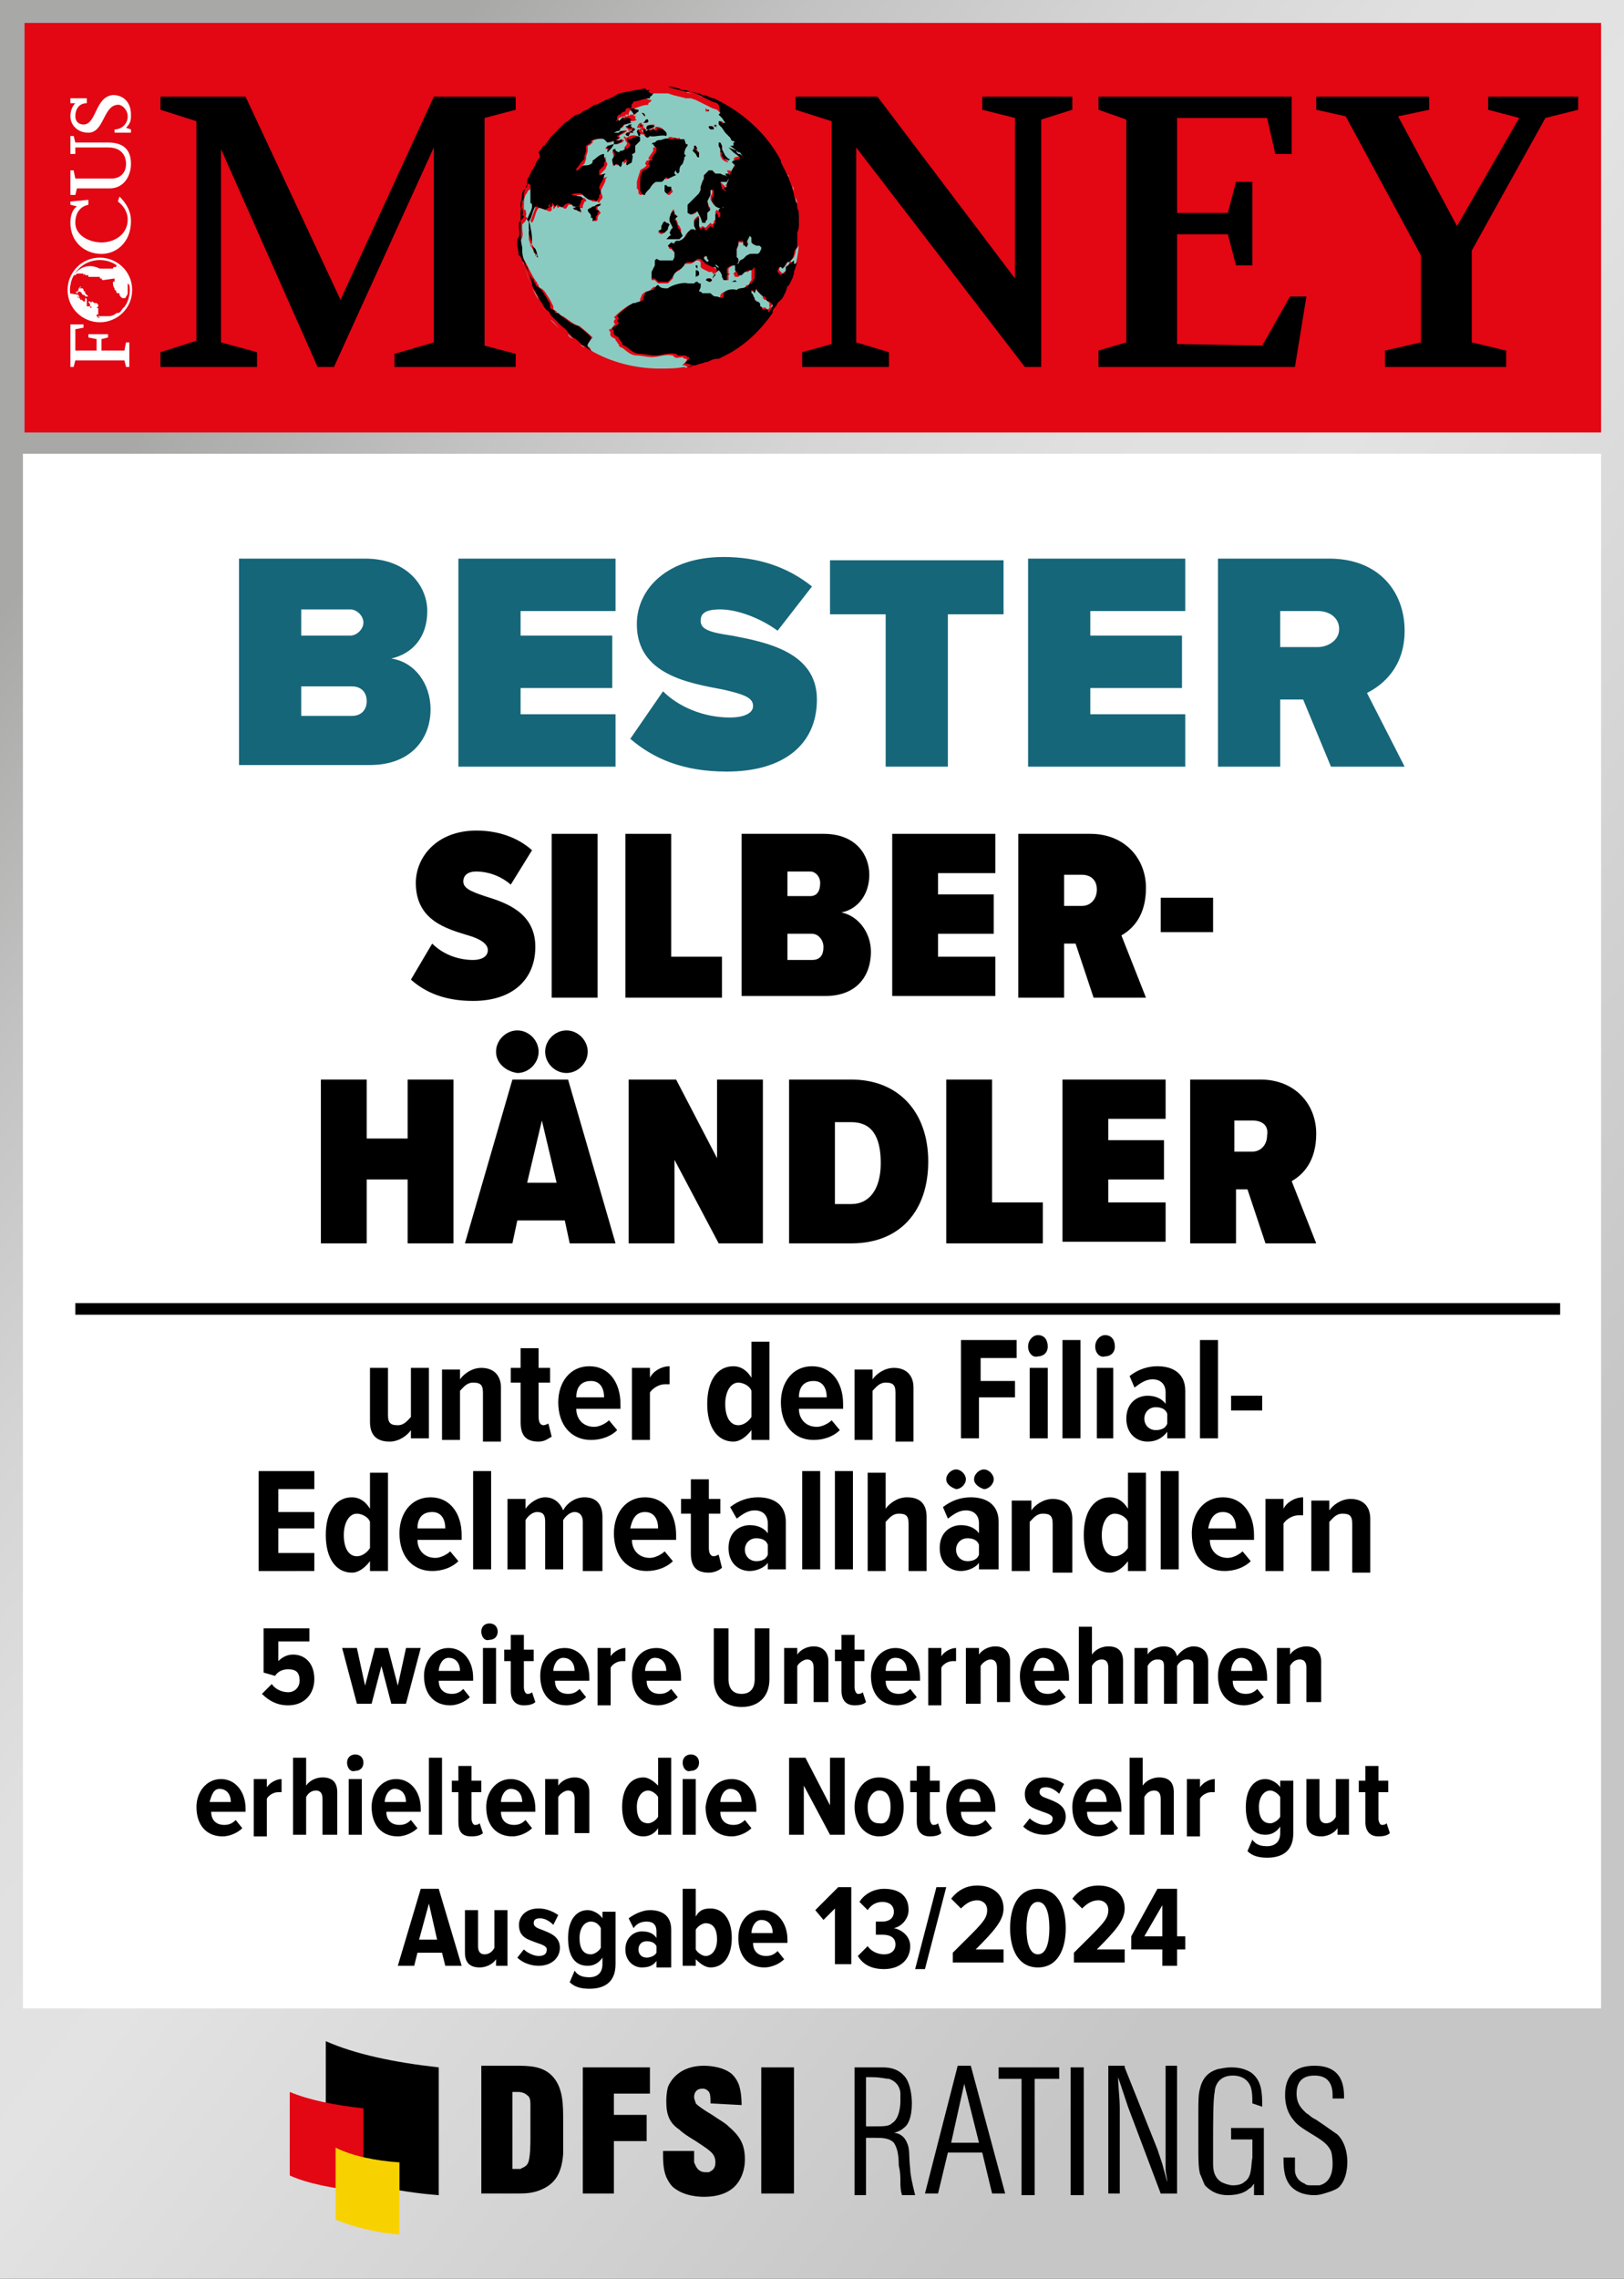 <?xml version="1.0" encoding="utf-8"?>
<!-- Generator: Adobe Illustrator 27.7.0, SVG Export Plug-In . SVG Version: 6.00 Build 0)  -->
<svg version="1.1" xmlns="http://www.w3.org/2000/svg" xmlns:xlink="http://www.w3.org/1999/xlink" x="0px" y="0px"
	 viewBox="0 0 99.2 139.1" style="enable-background:new 0 0 99.2 139.1;" xml:space="preserve">
<rect x="0" y="0" width="99.2" height="139.1" fill="#333333" stroke="none"/>
<style type="text/css">
	.st0{fill:url(#SVGID_1_);}
	.st1{fill:#FFFFFF;}
	.st2{fill:none;stroke:#000000;stroke-width:0.709;}
	.st3{fill:#16667A;}
	.st4{fill:#E30613;}
	.st5{display:none;}
	.st6{display:inline;fill-rule:evenodd;clip-rule:evenodd;fill:#8A1002;}
	.st7{display:none;fill:#8A1002;}
	.st8{display:none;fill:none;stroke:#FFFFFF;stroke-width:0.709;stroke-miterlimit:3.864;}
	.st9{display:inline;fill:#FFFFFF;}
	.st10{display:inline;}
	.st11{fill-rule:evenodd;clip-rule:evenodd;fill:#FFFFFF;}
	.st12{display:inline;fill:url(#SVGID_00000121987152611639089960000001164210731821482927_);}
	.st13{display:inline;fill:url(#SVGID_00000098911395455745965800000010756635507830984323_);}
	.st14{display:inline;fill:none;stroke:#008ABF;stroke-width:0.25;stroke-linecap:round;stroke-miterlimit:3.864;}
	.st15{display:inline;fill:none;stroke:#FFFFFF;stroke-width:0.709;stroke-miterlimit:3.864;}
	.st16{fill-rule:evenodd;clip-rule:evenodd;}
	.st17{fill:#F8D200;}
	.st18{fill:#8ACBC1;}
	
		.st19{clip-path:url(#SVGID_00000075127392987472713850000017836907703135021459_);fill:none;stroke:#FFFFFF;stroke-width:0.146;stroke-miterlimit:10;}
	.st20{clip-path:url(#SVGID_00000036228111704067734700000017213359659220252584_);fill:#FFFFFF;}
	.st21{clip-path:url(#SVGID_00000155132864894979105310000007605921792979285672_);fill:#FFFFFF;}
</style>
<g id="Ebene_10">
	<linearGradient id="SVGID_1_" gradientUnits="userSpaceOnUse" x1="3.194" y1="33.397" x2="88.648" y2="99.938">
		<stop  offset="0" style="stop-color:#A8A8A7"/>
		<stop  offset="9.336787e-03" style="stop-color:#AAAAA9"/>
		<stop  offset="0.155" style="stop-color:#C3C3C3"/>
		<stop  offset="0.295" style="stop-color:#D5D5D5"/>
		<stop  offset="0.426" style="stop-color:#E0E0E0"/>
		<stop  offset="0.54" style="stop-color:#E3E3E3"/>
		<stop  offset="1" style="stop-color:#C6C6C6"/>
		<stop  offset="1" style="stop-color:#C6C6C6"/>
		<stop  offset="1" style="stop-color:#C6C6C6"/>
		<stop  offset="1" style="stop-color:#C6C6C6"/>
		<stop  offset="1" style="stop-color:#C6C6C6"/>
	</linearGradient>
	<rect class="st0" width="99.2" height="139.1"/>
	<rect x="1.4" y="27.7" class="st1" width="96.4" height="94.9"/>
	<g>
		<g>
			<path d="M16.6,102.8c0.2,0.3,0.6,0.5,1,0.5c0.4,0,0.7-0.3,0.7-0.7c0-0.5-0.2-0.7-0.7-0.7c-0.3,0-0.6,0.1-0.8,0.4l-0.7-0.2v-2.7
				h2.8v0.8h-1.9v1.2c0.2-0.2,0.5-0.4,0.9-0.4c0.7,0,1.3,0.5,1.3,1.5c0,0.9-0.6,1.6-1.6,1.6c-0.7,0-1.2-0.3-1.6-0.7L16.6,102.8z"/>
			<path d="M23.9,104l-0.6-2.3l-0.6,2.3h-0.9l-0.9-3.4h0.9l0.5,2.3l0.6-2.3h0.8l0.6,2.3l0.5-2.3h0.9l-0.9,3.4H23.9z"/>
			<path d="M27.4,100.6c0.9,0,1.5,0.8,1.5,1.8v0.2h-2.1c0,0.5,0.3,0.8,0.8,0.8c0.3,0,0.5-0.1,0.7-0.3l0.4,0.5
				c-0.3,0.3-0.8,0.5-1.2,0.5c-1,0-1.6-0.7-1.6-1.8C25.9,101.4,26.5,100.6,27.4,100.6z M26.8,102h1.3c0-0.4-0.2-0.8-0.7-0.8
				C27,101.2,26.8,101.7,26.8,102z"/>
			<path d="M29.4,99.6c0-0.3,0.2-0.5,0.5-0.5c0.3,0,0.5,0.2,0.5,0.5s-0.2,0.5-0.5,0.5C29.6,100.2,29.4,99.9,29.4,99.6z M29.5,104
				v-3.4h0.8v3.4H29.5z"/>
			<path d="M31.2,103.2v-1.8h-0.4v-0.7h0.4v-0.9H32v0.9h0.6v0.7H32v1.6c0,0.2,0.1,0.4,0.2,0.4c0.1,0,0.2,0,0.3-0.1l0.2,0.6
				c-0.1,0.1-0.3,0.2-0.7,0.2C31.5,104.1,31.2,103.8,31.2,103.2z"/>
			<path d="M34.5,100.6c0.9,0,1.5,0.8,1.5,1.8v0.2h-2.1c0,0.5,0.3,0.8,0.8,0.8c0.3,0,0.5-0.1,0.7-0.3l0.4,0.5
				c-0.3,0.3-0.8,0.5-1.2,0.5c-1,0-1.6-0.7-1.6-1.8C33,101.4,33.5,100.6,34.5,100.6z M33.8,102h1.3c0-0.4-0.2-0.8-0.7-0.8
				C34,101.2,33.8,101.7,33.8,102z"/>
			<path d="M36.5,104v-3.4h0.8v0.5c0.2-0.3,0.6-0.5,0.9-0.5v0.8c-0.1,0-0.1,0-0.2,0c-0.3,0-0.6,0.2-0.7,0.4v2.3H36.5z"/>
			<path d="M40.1,100.6c0.9,0,1.5,0.8,1.5,1.8v0.2h-2.1c0,0.5,0.3,0.8,0.8,0.8c0.3,0,0.5-0.1,0.7-0.3l0.4,0.5
				c-0.3,0.3-0.8,0.5-1.2,0.5c-1,0-1.6-0.7-1.6-1.8C38.6,101.4,39.1,100.6,40.1,100.6z M39.4,102h1.3c0-0.4-0.2-0.8-0.7-0.8
				C39.6,101.2,39.4,101.7,39.4,102z"/>
			<path d="M43.6,99.4h0.9v3.1c0,0.6,0.3,0.9,0.8,0.9s0.8-0.3,0.8-0.9v-3.1H47v3.1c0,1.1-0.7,1.7-1.7,1.7s-1.7-0.6-1.7-1.7V99.4z"/>
			<path d="M49.7,104v-2.2c0-0.4-0.2-0.5-0.4-0.5s-0.5,0.2-0.6,0.4v2.3h-0.8v-3.4h0.8v0.4c0.2-0.3,0.6-0.5,1-0.5
				c0.6,0,0.9,0.4,0.9,0.9v2.5H49.7z"/>
			<path d="M51.4,103.2v-1.8H51v-0.7h0.4v-0.9h0.8v0.9h0.6v0.7h-0.6v1.6c0,0.2,0.1,0.4,0.2,0.4c0.1,0,0.2,0,0.3-0.1l0.2,0.6
				c-0.1,0.1-0.3,0.2-0.7,0.2C51.7,104.1,51.4,103.8,51.4,103.2z"/>
			<path d="M54.7,100.6c0.9,0,1.5,0.8,1.5,1.8v0.2h-2.1c0,0.5,0.3,0.8,0.8,0.8c0.3,0,0.5-0.1,0.7-0.3l0.4,0.5
				c-0.3,0.3-0.8,0.5-1.2,0.5c-1,0-1.6-0.7-1.6-1.8C53.2,101.4,53.8,100.6,54.7,100.6z M54.1,102h1.3c0-0.4-0.2-0.8-0.7-0.8
				C54.2,101.2,54.1,101.7,54.1,102z"/>
			<path d="M56.7,104v-3.4h0.8v0.5c0.2-0.3,0.6-0.5,0.9-0.5v0.8c-0.1,0-0.1,0-0.2,0c-0.3,0-0.6,0.2-0.7,0.4v2.3H56.7z"/>
			<path d="M60.9,104v-2.2c0-0.4-0.2-0.5-0.4-0.5s-0.5,0.2-0.6,0.4v2.3H59v-3.4h0.8v0.4c0.2-0.3,0.6-0.5,1-0.5
				c0.6,0,0.9,0.4,0.9,0.9v2.5H60.9z"/>
			<path d="M63.8,100.6c0.9,0,1.5,0.8,1.5,1.8v0.2h-2.1c0,0.5,0.3,0.8,0.8,0.8c0.3,0,0.5-0.1,0.7-0.3l0.4,0.5
				c-0.3,0.3-0.8,0.5-1.2,0.5c-1,0-1.6-0.7-1.6-1.8C62.3,101.4,62.9,100.6,63.8,100.6z M63.1,102h1.3c0-0.4-0.2-0.8-0.7-0.8
				C63.3,101.2,63.2,101.7,63.1,102z"/>
			<path d="M67.7,104v-2.2c0-0.4-0.2-0.5-0.4-0.5c-0.3,0-0.5,0.2-0.6,0.4v2.3h-0.8v-4.7h0.8v1.7c0.2-0.3,0.6-0.5,1-0.5
				c0.6,0,0.9,0.3,0.9,0.9v2.6H67.7z"/>
			<path d="M72.9,104v-2.3c0-0.3-0.1-0.4-0.4-0.4c-0.3,0-0.5,0.2-0.6,0.4v2.3h-0.8v-2.3c0-0.3-0.1-0.4-0.4-0.4
				c-0.3,0-0.5,0.2-0.6,0.4v2.3h-0.8v-3.4h0.8v0.4c0.1-0.2,0.5-0.5,1-0.5c0.4,0,0.7,0.2,0.8,0.6c0.2-0.3,0.6-0.6,1-0.6
				c0.5,0,0.9,0.3,0.9,0.9v2.6H72.9z"/>
			<path d="M75.9,100.6c0.9,0,1.5,0.8,1.5,1.8v0.2h-2.1c0,0.5,0.3,0.8,0.8,0.8c0.3,0,0.5-0.1,0.7-0.3l0.4,0.5
				c-0.3,0.3-0.8,0.5-1.2,0.5c-1,0-1.6-0.7-1.6-1.8C74.4,101.4,74.9,100.6,75.9,100.6z M75.2,102h1.3c0-0.4-0.2-0.8-0.7-0.8
				C75.4,101.2,75.2,101.7,75.2,102z"/>
			<path d="M79.8,104v-2.2c0-0.4-0.2-0.5-0.4-0.5c-0.3,0-0.5,0.2-0.6,0.4v2.3h-0.8v-3.4h0.8v0.4c0.2-0.3,0.6-0.5,1-0.5
				c0.6,0,0.9,0.4,0.9,0.9v2.5H79.8z"/>
			<path d="M13.5,108.6c0.9,0,1.5,0.8,1.5,1.8v0.2h-2.1c0,0.5,0.3,0.8,0.8,0.8c0.3,0,0.5-0.1,0.7-0.3l0.4,0.5
				c-0.3,0.3-0.8,0.5-1.2,0.5c-1,0-1.6-0.7-1.6-1.8C12,109.4,12.6,108.6,13.5,108.6z M12.8,110h1.3c0-0.4-0.2-0.8-0.7-0.8
				C13,109.2,12.9,109.7,12.8,110z"/>
			<path d="M15.5,112v-3.4h0.8v0.5c0.2-0.3,0.6-0.5,0.9-0.5v0.8c-0.1,0-0.1,0-0.2,0c-0.3,0-0.6,0.2-0.7,0.4v2.3H15.5z"/>
			<path d="M19.7,112v-2.2c0-0.4-0.2-0.5-0.4-0.5c-0.3,0-0.5,0.2-0.6,0.4v2.3h-0.8v-4.7h0.8v1.7c0.2-0.3,0.6-0.5,1-0.5
				c0.6,0,0.9,0.3,0.9,0.9v2.6H19.7z"/>
			<path d="M21.2,107.6c0-0.3,0.2-0.5,0.5-0.5c0.3,0,0.5,0.2,0.5,0.5s-0.2,0.5-0.5,0.5C21.4,108.2,21.2,107.9,21.2,107.6z M21.3,112
				v-3.4h0.8v3.4H21.3z"/>
			<path d="M24.2,108.6c0.9,0,1.5,0.8,1.5,1.8v0.2h-2.1c0,0.5,0.3,0.8,0.8,0.8c0.3,0,0.5-0.1,0.7-0.3l0.4,0.5
				c-0.3,0.3-0.8,0.5-1.2,0.5c-1,0-1.6-0.7-1.6-1.8C22.7,109.4,23.3,108.6,24.2,108.6z M23.5,110h1.3c0-0.4-0.2-0.8-0.7-0.8
				C23.7,109.2,23.5,109.7,23.5,110z"/>
			<path d="M26.2,112v-4.7h0.8v4.7H26.2z"/>
			<path d="M28,111.2v-1.8h-0.4v-0.7H28v-0.9h0.8v0.9h0.6v0.7h-0.6v1.6c0,0.2,0.1,0.4,0.2,0.4c0.1,0,0.2,0,0.3-0.1l0.2,0.6
				c-0.1,0.1-0.3,0.2-0.7,0.2C28.2,112.1,28,111.8,28,111.2z"/>
			<path d="M31.2,108.6c0.9,0,1.5,0.8,1.5,1.8v0.2h-2.1c0,0.5,0.3,0.8,0.8,0.8c0.3,0,0.5-0.1,0.7-0.3l0.4,0.5
				c-0.3,0.3-0.8,0.5-1.2,0.5c-1,0-1.6-0.7-1.6-1.8C29.7,109.4,30.3,108.6,31.2,108.6z M30.6,110h1.3c0-0.4-0.2-0.8-0.7-0.8
				C30.8,109.2,30.6,109.7,30.6,110z"/>
			<path d="M35.1,112v-2.2c0-0.4-0.2-0.5-0.4-0.5s-0.5,0.2-0.6,0.4v2.3h-0.8v-3.4h0.8v0.4c0.2-0.3,0.6-0.5,1-0.5
				c0.6,0,0.9,0.4,0.9,0.9v2.5H35.1z"/>
			<path d="M40.2,112v-0.4c-0.2,0.3-0.5,0.5-0.9,0.5c-0.8,0-1.3-0.7-1.3-1.8c0-1.1,0.5-1.8,1.3-1.8c0.3,0,0.6,0.2,0.9,0.5v-1.7H41
				v4.7H40.2z M40.2,109.7c-0.1-0.2-0.4-0.4-0.6-0.4c-0.4,0-0.7,0.4-0.7,1c0,0.6,0.2,1,0.7,1c0.2,0,0.5-0.2,0.6-0.4V109.7z"/>
			<path d="M41.7,107.6c0-0.3,0.2-0.5,0.5-0.5c0.3,0,0.5,0.2,0.5,0.5s-0.2,0.5-0.5,0.5C41.9,108.2,41.7,107.9,41.7,107.6z M41.7,112
				v-3.4h0.8v3.4H41.7z"/>
			<path d="M44.7,108.6c0.9,0,1.5,0.8,1.5,1.8v0.2H44c0,0.5,0.3,0.8,0.8,0.8c0.3,0,0.5-0.1,0.7-0.3l0.4,0.5
				c-0.3,0.3-0.8,0.5-1.2,0.5c-1,0-1.6-0.7-1.6-1.8C43.2,109.4,43.7,108.6,44.7,108.6z M44,110h1.3c0-0.4-0.2-0.8-0.7-0.8
				C44.2,109.2,44,109.7,44,110z"/>
			<path d="M50.7,112l-1.6-3v3h-0.9v-4.7h1l1.5,2.9v-2.9h0.9v4.7H50.7z"/>
			<path d="M52.2,110.3c0-0.9,0.5-1.8,1.5-1.8c1,0,1.5,0.8,1.5,1.8c0,1-0.5,1.8-1.5,1.8C52.8,112.1,52.2,111.3,52.2,110.3z
				 M54.4,110.3c0-0.6-0.2-1-0.7-1c-0.4,0-0.7,0.5-0.7,1c0,0.6,0.2,1,0.7,1C54.2,111.4,54.4,110.9,54.4,110.3z"/>
			<path d="M56,111.2v-1.8h-0.4v-0.7H56v-0.9h0.8v0.9h0.6v0.7h-0.6v1.6c0,0.2,0.1,0.4,0.2,0.4c0.1,0,0.2,0,0.3-0.1l0.2,0.6
				c-0.1,0.1-0.3,0.2-0.7,0.2C56.3,112.1,56,111.8,56,111.2z"/>
			<path d="M59.3,108.6c0.9,0,1.5,0.8,1.5,1.8v0.2h-2.1c0,0.5,0.3,0.8,0.8,0.8c0.3,0,0.5-0.1,0.7-0.3l0.4,0.5
				c-0.3,0.3-0.8,0.5-1.2,0.5c-1,0-1.6-0.7-1.6-1.8C57.8,109.4,58.4,108.6,59.3,108.6z M58.6,110h1.3c0-0.4-0.2-0.8-0.7-0.8
				C58.8,109.2,58.6,109.7,58.6,110z"/>
			<path d="M62.9,111c0.2,0.2,0.6,0.4,0.9,0.4c0.3,0,0.5-0.1,0.5-0.4c0-0.2-0.3-0.3-0.6-0.4c-0.5-0.2-1.1-0.3-1.1-1.1
				c0-0.5,0.4-1,1.2-1c0.5,0,0.9,0.2,1.2,0.4l-0.3,0.6c-0.2-0.2-0.5-0.4-0.8-0.4c-0.3,0-0.4,0.1-0.4,0.3c0,0.2,0.2,0.3,0.5,0.4
				c0.5,0.2,1.1,0.4,1.1,1.1c0,0.6-0.5,1.1-1.3,1.1c-0.5,0-1-0.2-1.3-0.5L62.9,111z"/>
			<path d="M67,108.6c0.9,0,1.5,0.8,1.5,1.8v0.2h-2.1c0,0.5,0.3,0.8,0.8,0.8c0.3,0,0.5-0.1,0.7-0.3l0.4,0.5
				c-0.3,0.3-0.8,0.5-1.2,0.5c-1,0-1.6-0.7-1.6-1.8C65.5,109.4,66.1,108.6,67,108.6z M66.3,110h1.3c0-0.4-0.2-0.8-0.7-0.8
				C66.5,109.2,66.4,109.7,66.3,110z"/>
			<path d="M70.9,112v-2.2c0-0.4-0.2-0.5-0.4-0.5c-0.3,0-0.5,0.2-0.6,0.4v2.3H69v-4.7h0.8v1.7c0.2-0.3,0.6-0.5,1-0.5
				c0.6,0,0.9,0.3,0.9,0.9v2.6H70.9z"/>
			<path d="M72.5,112v-3.4h0.8v0.5c0.2-0.3,0.6-0.5,0.9-0.5v0.8c-0.1,0-0.1,0-0.2,0c-0.3,0-0.6,0.2-0.7,0.4v2.3H72.5z"/>
			<path d="M76.5,112.3c0.2,0.3,0.5,0.4,0.9,0.4c0.4,0,0.8-0.2,0.8-0.8v-0.4c-0.2,0.3-0.5,0.5-0.9,0.5c-0.8,0-1.2-0.6-1.2-1.7
				c0-1.1,0.5-1.7,1.2-1.7c0.3,0,0.7,0.2,0.9,0.5v-0.4H79v3.2c0,1.2-0.8,1.5-1.6,1.5c-0.5,0-0.9-0.1-1.2-0.4L76.5,112.3z
				 M78.2,109.7c-0.1-0.2-0.4-0.4-0.6-0.4c-0.4,0-0.7,0.4-0.7,1c0,0.6,0.2,1,0.7,1c0.2,0,0.5-0.2,0.6-0.4V109.7z"/>
			<path d="M81.7,112v-0.4c-0.2,0.3-0.6,0.5-1,0.5c-0.6,0-0.9-0.3-0.9-0.9v-2.6h0.8v2.2c0,0.4,0.2,0.5,0.4,0.5
				c0.3,0,0.5-0.2,0.6-0.4v-2.3h0.8v3.4H81.7z"/>
			<path d="M83.4,111.2v-1.8H83v-0.7h0.4v-0.9h0.8v0.9h0.6v0.7h-0.6v1.6c0,0.2,0.1,0.4,0.2,0.4c0.1,0,0.2,0,0.3-0.1l0.2,0.6
				c-0.1,0.1-0.3,0.2-0.7,0.2C83.7,112.1,83.4,111.8,83.4,111.2z"/>
			<path d="M27.2,120l-0.2-0.8h-1.5l-0.2,0.8h-1l1.4-4.7h1.1l1.4,4.7H27.2z M26.2,116.2l-0.6,2.2h1.1L26.2,116.2z"/>
			<path d="M30.3,120v-0.4c-0.2,0.3-0.6,0.5-1,0.5c-0.6,0-0.9-0.3-0.9-0.9v-2.6h0.8v2.2c0,0.4,0.2,0.5,0.4,0.5
				c0.3,0,0.5-0.2,0.6-0.4v-2.3h0.8v3.4H30.3z"/>
			<path d="M32,119c0.2,0.2,0.6,0.4,0.9,0.4c0.3,0,0.5-0.1,0.5-0.4c0-0.2-0.3-0.3-0.6-0.4c-0.5-0.2-1.1-0.3-1.1-1.1
				c0-0.5,0.4-1,1.2-1c0.5,0,0.9,0.2,1.2,0.4l-0.3,0.6c-0.2-0.2-0.5-0.4-0.8-0.4c-0.3,0-0.4,0.1-0.4,0.3c0,0.2,0.2,0.3,0.5,0.4
				c0.5,0.2,1.1,0.4,1.1,1.1c0,0.6-0.5,1.1-1.3,1.1c-0.5,0-1-0.2-1.3-0.5L32,119z"/>
			<path d="M35.1,120.3c0.2,0.3,0.5,0.4,0.9,0.4c0.4,0,0.8-0.2,0.8-0.8v-0.4c-0.2,0.3-0.5,0.5-0.9,0.5c-0.8,0-1.2-0.6-1.2-1.7
				c0-1.1,0.5-1.7,1.2-1.7c0.3,0,0.7,0.2,0.9,0.5v-0.4h0.8v3.2c0,1.2-0.8,1.5-1.6,1.5c-0.5,0-0.9-0.1-1.2-0.4L35.1,120.3z
				 M36.7,117.7c-0.1-0.2-0.3-0.4-0.6-0.4c-0.4,0-0.7,0.4-0.7,1c0,0.6,0.2,1,0.7,1c0.2,0,0.5-0.2,0.6-0.4V117.7z"/>
			<path d="M40.1,120v-0.3c-0.2,0.3-0.5,0.4-0.9,0.4c-0.5,0-1-0.4-1-1.1c0-0.7,0.5-1.1,1-1.1c0.4,0,0.7,0.1,0.9,0.4v-0.4
				c0-0.4-0.2-0.6-0.6-0.6c-0.3,0-0.6,0.1-0.8,0.4l-0.3-0.6c0.4-0.3,0.9-0.5,1.3-0.5c0.7,0,1.3,0.3,1.3,1.2v2.3H40.1z M40.1,118.8
				c-0.1-0.2-0.3-0.3-0.6-0.3c-0.3,0-0.5,0.2-0.5,0.5s0.2,0.5,0.5,0.5c0.2,0,0.5-0.1,0.6-0.3V118.8z"/>
			<path d="M41.7,120v-4.7h0.8v1.7c0.2-0.4,0.5-0.5,0.9-0.5c0.8,0,1.3,0.7,1.3,1.8c0,1.1-0.5,1.8-1.3,1.8c-0.3,0-0.6-0.2-0.9-0.5
				v0.4H41.7z M42.5,119c0.1,0.2,0.4,0.4,0.6,0.4c0.4,0,0.7-0.4,0.7-1c0-0.6-0.2-1-0.7-1c-0.2,0-0.5,0.2-0.6,0.4V119z"/>
			<path d="M46.6,116.6c0.9,0,1.5,0.8,1.5,1.8v0.2h-2.1c0,0.5,0.3,0.8,0.8,0.8c0.3,0,0.5-0.1,0.7-0.3l0.4,0.5
				c-0.3,0.3-0.8,0.5-1.2,0.5c-1,0-1.6-0.7-1.6-1.8C45.1,117.4,45.6,116.6,46.6,116.6z M45.9,118h1.3c0-0.4-0.2-0.8-0.7-0.8
				C46.1,117.2,45.9,117.7,45.9,118z"/>
			<path d="M51,120v-3.5l-0.7,0.7l-0.5-0.6l1.4-1.4h0.8v4.7H51z"/>
			<path d="M53,118.8c0.2,0.3,0.6,0.5,1,0.5c0.5,0,0.7-0.3,0.7-0.6c0-0.4-0.3-0.6-0.8-0.6c-0.2,0-0.4,0-0.4,0v-0.8
				c0.1,0,0.3,0,0.4,0c0.4,0,0.7-0.2,0.7-0.6c0-0.4-0.3-0.6-0.7-0.6c-0.4,0-0.7,0.2-0.9,0.5l-0.5-0.5c0.3-0.5,0.9-0.8,1.5-0.8
				c0.9,0,1.5,0.4,1.5,1.3c0,0.5-0.4,1-0.9,1.1c0.5,0.1,1,0.5,1,1.1c0,0.8-0.6,1.4-1.6,1.4c-0.8,0-1.3-0.3-1.6-0.8L53,118.8z"/>
			<path d="M55.9,120.2l1.3-5h0.6l-1.3,5H55.9z"/>
			<path d="M58.2,120v-0.8c1.7-1.7,2.1-2,2.1-2.6c0-0.4-0.3-0.6-0.6-0.6c-0.4,0-0.7,0.2-1,0.5l-0.6-0.6c0.4-0.5,0.9-0.8,1.6-0.8
				c0.9,0,1.6,0.5,1.6,1.4c0,0.7-0.5,1.3-1.7,2.5h1.7v0.8H58.2z"/>
			<path d="M63.4,115.3c1.2,0,1.7,1.1,1.7,2.4c0,1.3-0.5,2.4-1.7,2.4c-1.2,0-1.7-1.1-1.7-2.4C61.7,116.4,62.2,115.3,63.4,115.3z
				 M63.4,116.1c-0.5,0-0.7,0.7-0.7,1.6c0,0.9,0.2,1.6,0.7,1.6c0.5,0,0.7-0.7,0.7-1.6C64.1,116.8,63.9,116.1,63.4,116.1z"/>
			<path d="M65.6,120v-0.8c1.7-1.7,2.1-2,2.1-2.6c0-0.4-0.3-0.6-0.6-0.6c-0.4,0-0.7,0.2-1,0.5l-0.6-0.6c0.4-0.5,0.9-0.8,1.6-0.8
				c0.9,0,1.6,0.5,1.6,1.4c0,0.7-0.5,1.3-1.7,2.5h1.7v0.8H65.6z"/>
			<path d="M71,120v-1h-1.9v-0.8l1.6-2.9h1.2v2.9h0.5v0.8h-0.5v1H71z M71,116.3l-1.1,1.9H71V116.3z"/>
		</g>
	</g>
	<g>
		<g>
			<path d="M25.1,87.8v-0.5c-0.2,0.3-0.7,0.7-1.3,0.7c-0.8,0-1.2-0.4-1.2-1.2v-3.3h1.1v2.9c0,0.5,0.2,0.6,0.6,0.6
				c0.4,0,0.6-0.3,0.8-0.5v-3h1.1v4.3H25.1z"/>
			<path d="M29.5,87.8V85c0-0.5-0.2-0.6-0.6-0.6s-0.6,0.3-0.8,0.5v3h-1.1v-4.3h1.1v0.6c0.2-0.3,0.7-0.7,1.3-0.7
				c0.8,0,1.2,0.5,1.2,1.2v3.3H29.5z"/>
			<path d="M31.8,86.8v-2.4h-0.6v-0.9h0.6v-1.2h1.1v1.2h0.7v0.9h-0.7v2.1c0,0.3,0.1,0.5,0.3,0.5c0.1,0,0.3-0.1,0.3-0.1l0.2,0.8
				c-0.2,0.1-0.4,0.3-0.8,0.3C32.1,88,31.8,87.6,31.8,86.8z"/>
			<path d="M36,83.4c1.2,0,1.9,1,1.9,2.3V86h-2.7c0,0.6,0.4,1.1,1.1,1.1c0.3,0,0.7-0.2,0.9-0.4l0.5,0.6c-0.4,0.4-1,0.6-1.6,0.6
				c-1.2,0-2-0.9-2-2.3C34.1,84.4,34.8,83.4,36,83.4z M35.2,85.3h1.7c0-0.5-0.2-1-0.8-1C35.4,84.3,35.2,84.8,35.2,85.3z"/>
			<path d="M38.6,87.8v-4.3h1.1v0.6c0.2-0.4,0.7-0.7,1.2-0.7v1.1c-0.1,0-0.2,0-0.3,0c-0.3,0-0.7,0.2-0.9,0.5v2.9H38.6z"/>
			<path d="M45.9,87.8v-0.5c-0.3,0.4-0.7,0.7-1.1,0.7c-1,0-1.6-0.9-1.6-2.3c0-1.4,0.6-2.3,1.6-2.3c0.4,0,0.8,0.2,1.1,0.7v-2.2h1.1v6
				H45.9z M45.9,84.9c-0.1-0.3-0.5-0.5-0.8-0.5c-0.5,0-0.8,0.6-0.8,1.3c0,0.8,0.3,1.3,0.8,1.3c0.3,0,0.6-0.2,0.8-0.5V84.9z"/>
			<path d="M49.6,83.4c1.2,0,1.9,1,1.9,2.3V86h-2.7c0,0.6,0.4,1.1,1.1,1.1c0.3,0,0.7-0.2,0.9-0.4l0.5,0.6c-0.4,0.4-1,0.6-1.6,0.6
				c-1.2,0-2-0.9-2-2.3C47.7,84.4,48.4,83.4,49.6,83.4z M48.8,85.3h1.7c0-0.5-0.2-1-0.8-1C49,84.3,48.8,84.8,48.8,85.3z"/>
			<path d="M54.7,87.8V85c0-0.5-0.2-0.6-0.6-0.6c-0.4,0-0.6,0.3-0.8,0.5v3h-1.1v-4.3h1.1v0.6c0.2-0.3,0.7-0.7,1.3-0.7
				c0.8,0,1.2,0.5,1.2,1.2v3.3H54.7z"/>
			<path d="M58.7,87.8v-6h3.4v1.1h-2.2v1.4H62v1h-2.2v2.5H58.7z"/>
			<path d="M62.8,82.2c0-0.4,0.3-0.7,0.6-0.7c0.4,0,0.6,0.3,0.6,0.7c0,0.4-0.3,0.6-0.6,0.6C63.1,82.9,62.8,82.6,62.8,82.2z
				 M62.9,87.8v-4.3h1.1v4.3H62.9z"/>
			<path d="M64.9,87.8v-6H66v6H64.9z"/>
			<path d="M66.9,82.2c0-0.4,0.3-0.7,0.6-0.7c0.4,0,0.6,0.3,0.6,0.7c0,0.4-0.3,0.6-0.6,0.6C67.2,82.9,66.9,82.6,66.9,82.2z M67,87.8
				v-4.3H68v4.3H67z"/>
			<path d="M71.3,87.8v-0.4C71,87.8,70.6,88,70.1,88c-0.7,0-1.3-0.5-1.3-1.4c0-1,0.7-1.4,1.3-1.4c0.5,0,0.9,0.2,1.1,0.5V85
				c0-0.5-0.3-0.8-0.8-0.8c-0.4,0-0.7,0.2-1.1,0.5L69,84c0.5-0.4,1.1-0.6,1.7-0.6c0.9,0,1.7,0.4,1.7,1.5v2.9H71.3z M71.3,86.3
				c-0.1-0.3-0.4-0.4-0.7-0.4c-0.4,0-0.7,0.3-0.7,0.7s0.3,0.7,0.7,0.7c0.3,0,0.6-0.1,0.7-0.4V86.3z"/>
			<path d="M73.3,87.8v-6h1.1v6H73.3z"/>
			<path d="M75.2,86.1v-0.9h1.9v0.9H75.2z"/>
			<path d="M15.8,95.8v-6h3.4v1.1H17v1.4h2.2v1H17v1.5h2.2v1.1H15.8z"/>
			<path d="M22.6,95.8v-0.5c-0.3,0.4-0.7,0.7-1.1,0.7c-1,0-1.6-0.9-1.6-2.3c0-1.4,0.6-2.3,1.6-2.3c0.4,0,0.8,0.2,1.1,0.7v-2.2h1.1v6
				H22.6z M22.6,92.9c-0.1-0.3-0.5-0.5-0.8-0.5c-0.5,0-0.8,0.6-0.8,1.3c0,0.8,0.3,1.3,0.8,1.3c0.3,0,0.6-0.2,0.8-0.5V92.9z"/>
			<path d="M26.3,91.4c1.2,0,1.9,1,1.9,2.3V94h-2.7c0,0.6,0.4,1.1,1.1,1.1c0.3,0,0.7-0.2,0.9-0.4l0.5,0.6c-0.4,0.4-1,0.6-1.6,0.6
				c-1.2,0-2-0.9-2-2.3C24.4,92.4,25.1,91.4,26.3,91.4z M25.5,93.3h1.7c0-0.5-0.2-1-0.8-1C25.7,92.3,25.5,92.8,25.5,93.3z"/>
			<path d="M28.9,95.8v-6H30v6H28.9z"/>
			<path d="M35.6,95.8v-2.9c0-0.4-0.2-0.6-0.5-0.6s-0.6,0.3-0.7,0.5v3h-1.1v-2.9c0-0.4-0.1-0.6-0.5-0.6c-0.3,0-0.6,0.3-0.7,0.5v3H31
				v-4.3h1.1v0.6c0.2-0.3,0.7-0.7,1.2-0.7s0.9,0.3,1.1,0.8c0.2-0.4,0.7-0.8,1.3-0.8c0.7,0,1.1,0.4,1.1,1.2v3.3H35.6z"/>
			<path d="M39.4,91.4c1.2,0,1.9,1,1.9,2.3V94h-2.7c0,0.6,0.4,1.1,1.1,1.1c0.3,0,0.7-0.2,0.9-0.4l0.5,0.6c-0.4,0.4-1,0.6-1.6,0.6
				c-1.2,0-2-0.9-2-2.3C37.5,92.4,38.2,91.4,39.4,91.4z M38.5,93.3h1.7c0-0.5-0.2-1-0.8-1C38.8,92.3,38.6,92.8,38.5,93.3z"/>
			<path d="M42.2,94.8v-2.4h-0.6v-0.9h0.6v-1.2h1.1v1.2H44v0.9h-0.7v2.1c0,0.3,0.1,0.5,0.3,0.5c0.1,0,0.3-0.1,0.3-0.1l0.2,0.8
				C44,95.8,43.7,96,43.3,96C42.5,96,42.2,95.6,42.2,94.8z"/>
			<path d="M46.9,95.8v-0.4c-0.2,0.3-0.7,0.5-1.1,0.5c-0.7,0-1.3-0.5-1.3-1.4c0-1,0.7-1.4,1.3-1.4c0.5,0,0.9,0.2,1.1,0.5V93
				c0-0.5-0.3-0.8-0.8-0.8c-0.4,0-0.7,0.2-1.1,0.5L44.6,92c0.5-0.4,1.1-0.6,1.7-0.6c0.9,0,1.7,0.4,1.7,1.5v2.9H46.9z M46.9,94.3
				c-0.1-0.3-0.4-0.4-0.7-0.4c-0.4,0-0.7,0.3-0.7,0.7s0.3,0.7,0.7,0.7c0.3,0,0.6-0.1,0.7-0.4V94.3z"/>
			<path d="M49,95.8v-6h1.1v6H49z"/>
			<path d="M51,95.8v-6h1.1v6H51z"/>
			<path d="M55.5,95.8V93c0-0.5-0.2-0.6-0.6-0.6c-0.4,0-0.6,0.3-0.8,0.5v3h-1.1v-6h1.1v2.2c0.2-0.3,0.7-0.7,1.3-0.7
				c0.8,0,1.2,0.4,1.2,1.2v3.3H55.5z"/>
			<path d="M59.8,95.8v-0.4c-0.2,0.3-0.7,0.5-1.1,0.5c-0.7,0-1.3-0.5-1.3-1.4c0-1,0.7-1.4,1.3-1.4c0.5,0,0.9,0.2,1.1,0.5V93
				c0-0.5-0.3-0.8-0.8-0.8c-0.4,0-0.7,0.2-1.1,0.5L57.6,92c0.5-0.4,1.1-0.6,1.7-0.6c0.9,0,1.7,0.4,1.7,1.5v2.9H59.8z M57.8,90.3
				c0-0.3,0.3-0.6,0.6-0.6c0.3,0,0.6,0.3,0.6,0.6c0,0.3-0.3,0.6-0.6,0.6C58.1,90.8,57.8,90.6,57.8,90.3z M59.8,94.3
				c-0.1-0.3-0.4-0.4-0.7-0.4c-0.4,0-0.7,0.3-0.7,0.7s0.3,0.7,0.7,0.7c0.3,0,0.6-0.1,0.7-0.4V94.3z M59.5,90.3
				c0-0.3,0.3-0.6,0.6-0.6c0.3,0,0.6,0.3,0.6,0.6c0,0.3-0.3,0.6-0.6,0.6C59.8,90.8,59.5,90.6,59.5,90.3z"/>
			<path d="M64.3,95.8V93c0-0.5-0.2-0.6-0.6-0.6c-0.4,0-0.6,0.3-0.8,0.5v3h-1.1v-4.3H63v0.6c0.2-0.3,0.7-0.7,1.3-0.7
				c0.8,0,1.2,0.5,1.2,1.2v3.3H64.3z"/>
			<path d="M68.9,95.8v-0.5c-0.3,0.4-0.7,0.7-1.1,0.7c-1,0-1.6-0.9-1.6-2.3c0-1.4,0.6-2.3,1.6-2.3c0.4,0,0.8,0.2,1.1,0.7v-2.2H70v6
				H68.9z M68.9,92.9c-0.1-0.3-0.5-0.5-0.8-0.5c-0.5,0-0.8,0.6-0.8,1.3c0,0.8,0.3,1.3,0.8,1.3c0.3,0,0.6-0.2,0.8-0.5V92.9z"/>
			<path d="M70.9,95.8v-6H72v6H70.9z"/>
			<path d="M74.7,91.4c1.2,0,1.9,1,1.9,2.3V94h-2.7c0,0.6,0.4,1.1,1.1,1.1c0.3,0,0.7-0.2,0.9-0.4l0.5,0.6c-0.4,0.4-1,0.6-1.6,0.6
				c-1.2,0-2-0.9-2-2.3C72.8,92.4,73.5,91.4,74.7,91.4z M73.8,93.3h1.7c0-0.5-0.2-1-0.8-1C74.1,92.3,73.9,92.8,73.8,93.3z"/>
			<path d="M77.3,95.8v-4.3h1.1v0.6c0.2-0.4,0.7-0.7,1.2-0.7v1.1c-0.1,0-0.2,0-0.3,0c-0.3,0-0.7,0.2-0.9,0.5v2.9H77.3z"/>
			<path d="M82.6,95.8V93c0-0.5-0.2-0.6-0.6-0.6c-0.4,0-0.6,0.3-0.8,0.5v3h-1.1v-4.3h1.1v0.6c0.2-0.3,0.7-0.7,1.3-0.7
				c0.8,0,1.2,0.5,1.2,1.2v3.3H82.6z"/>
		</g>
	</g>
	<line id="Linie_00000150102378445599946010000003964756675940434048_" class="st2" x1="4.6" y1="79.9" x2="95.3" y2="79.9"/>
	<g>
		<g>
			<path d="M26.4,57.6c0.6,0.6,1.5,1,2.5,1c0.5,0,0.9-0.2,0.9-0.6c0-0.4-0.5-0.7-1.2-0.9c-1.3-0.4-3.2-0.9-3.2-3.2
				c0-1.6,1.3-3.2,3.7-3.2c1.3,0,2.5,0.4,3.4,1.2L31.2,54c-0.7-0.6-1.5-0.8-2.1-0.8c-0.6,0-0.8,0.3-0.8,0.6c0,0.4,0.4,0.6,1.3,0.9
				c1.3,0.4,3.1,1,3.1,3.1c0,2-1.4,3.3-3.8,3.3c-1.7,0-2.9-0.5-3.8-1.3L26.4,57.6z"/>
			<path d="M33.7,60.9v-10h2.8v10H33.7z"/>
			<path d="M38.2,60.9v-10H41v7.5h3.1v2.5H38.2z"/>
			<path d="M45.3,60.9v-10h5c2,0,2.8,1.3,2.8,2.5c0,1.2-0.7,2.1-1.7,2.3c1,0.2,1.8,1.2,1.8,2.4c0,1.4-0.8,2.7-2.8,2.7H45.3z
				 M48.1,54.7h1.4c0.4,0,0.6-0.3,0.6-0.8c0-0.4-0.3-0.7-0.6-0.7h-1.4V54.7z M48.1,58.6h1.5c0.5,0,0.7-0.3,0.7-0.8
				c0-0.4-0.3-0.8-0.7-0.8h-1.5V58.6z"/>
			<path d="M54.5,60.9v-10h6.3v2.4h-3.5v1.3h3.4v2.4h-3.4v1.4h3.5v2.4H54.5z"/>
			<path d="M66.8,60.9l-1.1-3.3H65v3.3h-2.8v-10h4.4c2.1,0,3.4,1.5,3.4,3.3c0,1.7-0.8,2.5-1.5,2.9l1.5,3.8H66.8z M66.1,53.4H65v1.9
				h1.1c0.5,0,0.9-0.4,0.9-1C67,53.7,66.6,53.4,66.1,53.4z"/>
			<path d="M70.9,56.9v-2.1h3.2v2.1H70.9z"/>
			<path d="M24.9,75.9V72h-2.5v3.9h-2.8v-10h2.8v3.6h2.5v-3.6h2.8v10H24.9z"/>
			<path d="M34.8,75.9l-0.3-1.4h-2.9l-0.3,1.4h-2.9l2.9-10h3.4l2.9,10H34.8z M30.3,64.2c0-0.7,0.6-1.3,1.3-1.3
				c0.7,0,1.3,0.6,1.3,1.3s-0.6,1.3-1.3,1.3C30.9,65.4,30.3,64.9,30.3,64.2z M33.1,68.4l-0.9,3.8H34L33.1,68.4z M33.3,64.2
				c0-0.7,0.6-1.3,1.3-1.3s1.3,0.6,1.3,1.3c0,0.7-0.6,1.3-1.3,1.3S33.3,64.9,33.3,64.2z"/>
			<path d="M43.9,75.9l-2.7-5.1v5.1h-2.8v-10h2.9l2.5,4.8v-4.8h2.8v10H43.9z"/>
			<path d="M48.2,75.9v-10H52c2.9,0,4.7,2,4.7,5c0,3-1.7,5-4.7,5H48.2z M51,73.5H52c1.1,0,1.8-0.9,1.8-2.5c0-1.7-0.6-2.5-1.8-2.5H51
				V73.5z"/>
			<path d="M57.8,75.9v-10h2.8v7.5h3.1v2.5H57.8z"/>
			<path d="M64.9,75.9v-10h6.3v2.4h-3.5v1.3h3.4v2.4h-3.4v1.4h3.5v2.4H64.9z"/>
			<path d="M77.3,75.9l-1.1-3.3h-0.7v3.3h-2.8v-10H77c2.1,0,3.4,1.5,3.4,3.3c0,1.7-0.8,2.5-1.5,2.9l1.5,3.8H77.3z M76.5,68.4h-1.1
				v1.9h1.1c0.5,0,0.9-0.4,0.9-1C77.5,68.7,77.1,68.4,76.5,68.4z"/>
		</g>
	</g>
	<g>
		<g>
			<path class="st3" d="M14.6,46.8V34.1h7.7c2.6,0,3.8,1.7,3.8,3.2c0,1.6-0.9,2.6-2.2,2.9c1.4,0.2,2.4,1.5,2.4,3.1
				c0,1.8-1.2,3.4-3.7,3.4H14.6z M18.4,38.8h3c0.4,0,0.8-0.4,0.8-0.8c0-0.4-0.4-0.8-0.8-0.8h-3V38.8z M18.4,43.7h3.1
				c0.6,0,0.9-0.4,0.9-0.9c0-0.5-0.3-0.9-0.9-0.9h-3.1V43.7z"/>
			<path class="st3" d="M28,46.8V34.1h9.6v3.2h-5.8v1.5h5.6V42h-5.6v1.6h5.8v3.2H28z"/>
			<path class="st3" d="M40.5,42.2c0.9,0.9,2.4,1.6,4.1,1.6c0.7,0,1.4-0.2,1.4-0.7c0-0.5-0.5-0.7-1.8-1c-2.1-0.4-5.3-0.9-5.3-4
				c0-2.1,1.8-4.1,5.3-4.1c2.1,0,3.9,0.6,5.4,1.8l-2.1,2.7c-1.1-0.8-2.5-1.3-3.5-1.3c-1,0-1.2,0.3-1.2,0.7c0,0.5,0.5,0.7,1.9,0.9
				c2.1,0.4,5.2,1,5.2,3.9c0,2.8-2.1,4.4-5.5,4.4c-2.7,0-4.5-0.8-5.9-2L40.5,42.2z"/>
			<path class="st3" d="M54.1,46.8v-9.3h-3.4v-3.3h10.6v3.3h-3.4v9.3H54.1z"/>
			<path class="st3" d="M62.8,46.8V34.1h9.6v3.2h-5.8v1.5h5.6V42h-5.6v1.6h5.8v3.2H62.8z"/>
			<path class="st3" d="M81.3,46.8l-1.7-4.1h-1.4v4.1h-3.8V34.1h6.8c3,0,4.6,2,4.6,4.4c0,2.2-1.3,3.3-2.3,3.8l2.3,4.5H81.3z
				 M80.5,37.3h-2.3v2.2h2.3c0.6,0,1.3-0.4,1.3-1.1C81.8,37.7,81.2,37.3,80.5,37.3z"/>
		</g>
	</g>
	<rect x="1.5" y="1.4" class="st4" width="96.3" height="25"/>
	<g class="st5">
		<path class="st6" d="M32.7,15.9c0-4.6,3.8-8.4,8.4-8.4c4.6,0,8.4,3.8,8.4,8.4c0,4.6-3.8,8.4-8.4,8.4
			C36.5,24.3,32.7,20.5,32.7,15.9"/>
	</g>
	<polygon class="st7" points="49.7,22.7 51.4,22.7 51.4,9.3 49.7,9.3 49.7,7.9 54.3,7.9 63.2,19.5 63.2,9.3 61.5,9.3 61.5,7.9 
		66.1,7.9 66.1,9.3 64.4,9.3 64.4,24.1 62.5,24.1 52.7,11.2 52.7,22.7 54.4,22.7 54.4,24.1 49.7,24.1 	"/>
	<polygon class="st7" points="12.1,22.4 13.8,22.4 13.8,6.4 12.1,6.4 12.1,4.7 17,4.7 22.5,19.2 27.6,4.7 32.6,4.7 32.6,6.4 
		30.9,6.4 30.9,22.4 32.6,22.4 32.6,24.1 25.8,24.1 25.8,22.4 27.5,22.4 27.5,8.9 27.5,8.9 22.3,23.8 20.8,23.8 15.3,9.3 15.2,9.3 
		15.2,22.4 17,22.4 17,24.1 12.1,24.1 	"/>
	<polygon class="st7" points="67.7,22.7 69.4,22.7 69.4,9.3 67.7,9.3 67.7,7.9 79.5,7.9 79.5,11.3 78.1,11.3 78.1,9.6 72.7,9.6 
		72.7,14.8 76.3,14.8 76.3,13.1 77.7,13.1 77.7,18 76.3,18 76.3,16.1 72.7,16.1 72.7,22.4 78.5,22.4 78.5,20.6 79.9,20.6 79.9,24.1 
		67.7,24.1 	"/>
	<polygon class="st7" points="85.1,22.7 86.8,22.7 86.8,18.1 82.5,9.3 81,9.3 81,7.9 88,7.9 88,9.3 86.2,9.3 89.6,16.3 93,9.3 
		91.2,9.3 91.2,7.9 95.7,7.9 95.7,9.3 94.4,9.3 90.1,18 90.1,22.7 91.9,22.7 91.9,24.1 85.1,24.1 	"/>
	<polygon class="st5" points="11.4,21.8 13.2,21.8 13.2,5.8 11.4,5.8 11.4,4.1 16.4,4.1 21.9,18.6 27,4.1 32,4.1 32,5.8 30.3,5.8 
		30.3,21.8 32,21.8 32,23.5 25.2,23.5 25.2,21.8 26.9,21.8 26.9,8.3 26.9,8.3 21.7,23.2 20.1,23.2 14.7,8.7 14.6,8.7 14.6,21.8 
		16.4,21.8 16.4,23.5 11.4,23.5 	"/>
	<polygon class="st8" points="11.4,21.8 13.2,21.8 13.2,5.8 11.4,5.8 11.4,4.1 16.4,4.1 21.9,18.6 27,4.1 32,4.1 32,5.8 30.3,5.8 
		30.3,21.8 32,21.8 32,23.5 25.2,23.5 25.2,21.8 26.9,21.8 26.9,8.3 26.9,8.3 21.7,23.2 20.1,23.2 14.7,8.7 14.6,8.7 14.6,21.8 
		16.4,21.8 16.4,23.5 11.4,23.5 	"/>
	<polygon class="st5" points="49.1,22.1 50.8,22.1 50.8,8.7 49.1,8.7 49.1,7.3 53.6,7.3 62.6,18.9 62.6,8.7 60.9,8.7 60.9,7.3 
		65.5,7.3 65.5,8.7 63.8,8.7 63.8,23.5 61.9,23.5 52,10.6 52,22.1 53.7,22.1 53.7,23.5 49.1,23.5 	"/>
	<polygon class="st8" points="49.1,22.1 50.8,22.1 50.8,8.7 49.1,8.7 49.1,7.3 53.6,7.3 62.6,18.9 62.6,8.7 60.9,8.7 60.9,7.3 
		65.5,7.3 65.5,8.7 63.8,8.7 63.8,23.5 61.9,23.5 52,10.6 52,22.1 53.7,22.1 53.7,23.5 49.1,23.5 	"/>
	<polygon class="st5" points="67.1,22.1 68.8,22.1 68.8,8.7 67.1,8.7 67.1,7.3 78.9,7.3 78.9,10.7 77.5,10.7 77.5,9 72.1,9 
		72.1,14.2 75.7,14.2 75.7,12.5 77.1,12.5 77.1,17.3 75.7,17.3 75.7,15.5 72.1,15.5 72.1,22.1 77.9,22.1 77.9,20 79.3,20 79.3,23.5 
		67.1,23.5 	"/>
	<polygon class="st8" points="67.1,22.1 68.8,22.1 68.8,8.7 67.1,8.7 67.1,7.3 78.9,7.3 78.9,10.7 77.5,10.7 77.5,9 72.1,9 
		72.1,14.2 75.7,14.2 75.7,12.5 77.1,12.5 77.1,17.3 75.7,17.3 75.7,15.5 72.1,15.5 72.1,22.1 77.9,22.1 77.9,20 79.3,20 79.3,23.5 
		67.1,23.5 	"/>
	<polygon class="st5" points="84.5,22.1 86.2,22.1 86.2,17.4 81.9,8.7 80.4,8.7 80.4,7.3 87.4,7.3 87.4,8.7 85.6,8.7 89,15.7 
		92.4,8.7 90.6,8.7 90.6,7.3 95.1,7.3 95.1,8.7 93.8,8.7 89.5,17.4 89.5,22.1 91.3,22.1 91.3,23.5 84.5,23.5 	"/>
	<polygon class="st8" points="84.5,22.1 86.2,22.1 86.2,17.4 81.9,8.7 80.4,8.7 80.4,7.3 87.4,7.3 87.4,8.7 85.6,8.7 89,15.7 
		92.4,8.7 90.6,8.7 90.6,7.3 95.1,7.3 95.1,8.7 93.8,8.7 89.5,17.4 89.5,22.1 91.3,22.1 91.3,23.5 84.5,23.5 	"/>
	<rect x="10.1" y="2.5" class="st8" width="86.4" height="22.6"/>
	<g class="st5">
		<polygon class="st9" points="8.6,25.5 8.6,23.1 8.1,23.1 8.1,23.8 5.9,23.8 5.9,22.9 6.5,22.9 6.5,22.4 4.9,22.4 4.9,22.9 
			5.5,22.9 5.5,23.8 3.7,23.8 3.7,22 4.3,22 4.3,21.5 3.1,21.5 3.1,25.5 3.6,25.5 3.6,24.9 8.1,24.9 8.1,25.5 		"/>
		<g class="st10">
			<path class="st11" d="M3.7,11.1v-0.6h3c1.4,0,1.9-1.1,1.9-2.1c0-1.4-0.8-1.9-2-1.9H3.7V6H3.2v1.6h0.5V7h2.8
				c1.3,0,1.6,0.6,1.6,1.3c0,0.7-0.3,1.2-1.3,1.2H3.7V8.9H3.2v2.2H3.7z"/>
			<path class="st1" d="M3.2,11.5v0.4L3.7,12c-0.4,0.4-0.5,1-0.5,1.5c0,1.6,1.3,2.6,2.7,2.6s2.7-0.9,2.7-2.8c0-0.6-0.1-1.3-0.9-2.1
				H7.6l-0.3,0.3v0.1c0.5,0.4,0.9,0.9,0.9,1.5c0,1.1-1,1.8-2.2,1.8c-1.1,0-2.3-0.3-2.3-1.5c0-0.8,0.5-1.3,1.1-1.4v-0.5H3.2z"/>
			<path class="st1" d="M8.6,5.8V5.4L8.3,5.2C8.6,4.8,8.6,4.4,8.6,4c0-1.1-0.7-1.7-1.7-1.7c-1.8,0-1.6,2.8-2.7,2.8
				c-0.3,0-0.7-0.3-0.7-0.9C3.6,3.6,4,3,4.6,3V2.6H3.2V3l0.3,0C3.3,3.3,3.2,3.8,3.2,4.3c0,0.8,0.4,1.5,1.5,1.5
				c1.9,0,1.5-2.7,2.8-2.7C8,3.1,8.3,3.6,8.3,4c0,0.7-0.6,1.3-1.1,1.3v0.5H8.6z"/>
			<path class="st11" d="M5.9,17.7c2.1,0,2.3,0.9,2.3,1.4c0,0.4-0.3,1.4-2.3,1.4c-2.1,0-2.3-0.9-2.3-1.4C3.5,18.6,3.8,17.7,5.9,17.7
				 M5.9,21.6c1.4,0,2.7-1,2.7-2.6c0-1.6-1.3-2.6-2.7-2.6c-1.4,0-2.7,1-2.7,2.6C3.2,20.6,4.5,21.6,5.9,21.6"/>
		</g>
	</g>
	<g class="st5">
		
			<radialGradient id="SVGID_00000140721426927903113300000002424632675957756832_" cx="34.763" cy="14.161" r="12.129" gradientTransform="matrix(1.023 0 0 1.017 2.114 -2.157)" gradientUnits="userSpaceOnUse">
			<stop  offset="0" style="stop-color:#FFFFFF"/>
			<stop  offset="8.427000e-02" style="stop-color:#ECF7FE"/>
			<stop  offset="0.517" style="stop-color:#6FB2DD"/>
			<stop  offset="0.786" style="stop-color:#007FB8"/>
			<stop  offset="0.933" style="stop-color:#00538C"/>
			<stop  offset="1" style="stop-color:#6FB2DD"/>
		</radialGradient>
		<path style="display:inline;fill:url(#SVGID_00000140721426927903113300000002424632675957756832_);" d="M32,15.2
			c0-4.7,3.8-8.5,8.5-8.5c4.7,0,8.5,3.8,8.5,8.5c0,4.7-3.8,8.5-8.5,8.5C35.8,23.7,32,19.9,32,15.2L32,15.2z"/>
		
			<radialGradient id="SVGID_00000035502754594523024800000006180866210189518989_" cx="37.891" cy="11.879" r="14.661" gradientUnits="userSpaceOnUse">
			<stop  offset="5.618000e-03" style="stop-color:#2EA860"/>
			<stop  offset="0.86" style="stop-color:#002F1B"/>
			<stop  offset="1" style="stop-color:#445947"/>
		</radialGradient>
		<path style="display:inline;fill:url(#SVGID_00000035502754594523024800000006180866210189518989_);" d="M38.5,9.4L38.5,9.4
			l0.2-0.1l0,0l0.1,0l0,0L39,9.4l0,0l-0.2,0l-0.2,0.1l-0.1,0l0,0L38.5,9.4z M38.8,8l-0.1,0l0,0h0l0,0.1c0.1,0,0.2,0.1,0.3,0.2l0.1,0
			c0-0.1,0.1-0.1,0.2-0.2l0-0.1c0,0,0,0,0,0h0c0,0,0,0,0,0l-0.1,0h0L38.8,8z M38.9,9.1L38.9,9.1l-0.2,0.1l0,0L38.9,9.1l0,0.1
			l0.1,0.1l0.1-0.1L39,9.2L38.9,9.1L38.9,9.1z M38.8,9L38.8,9L39,9L38.8,9c0-0.1,0,0-0.1-0.1l0.1-0.1l-0.2,0C38.6,9,38.5,9,38.5,9
			c0,0,0.1,0.1,0.2,0.1C38.7,9.1,38.8,9.1,38.8,9z M39.4,9.5c0,0,0-0.1,0-0.2l-0.1-0.1l0-0.1l0.1,0l0-0.2c0,0,0,0-0.1,0l0,0
			c0,0,0,0,0,0c0,0,0,0,0,0c0,0,0,0.1-0.1,0.1l-0.1,0c-0.1,0.1,0,0.3,0.1,0.4L39.4,9.5z M39.5,8.9L39.5,8.9L39.5,8.9
			C39.4,8.9,39.4,8.9,39.5,8.9L39.5,8.9C39.4,8.8,39.4,8.8,39.5,8.9c-0.1-0.1-0.1-0.1-0.1-0.1l0,0h0h0l0,0l-0.1,0l0,0l0,0l0,0
			l-0.1,0.1l0.1,0l0,0c0,0,0,0,0,0c0-0.1,0.1-0.1,0.1-0.1L39.5,8.9L39.5,8.9L39.5,8.9L39.4,9l-0.1,0C39.3,9,39.4,9,39.5,8.9
			C39.4,9,39.4,9,39.5,8.9L39.5,8.9z M41.9,9.9c0,0-0.1,0-0.1,0l-0.1-0.3h0l0,0c-0.1,0-0.2,0-0.3,0l0,0l-0.1,0l0,0c0,0,0,0,0,0h0
			c-0.2-0.1-0.2,0-0.4,0l0,0c0,0-0.1,0-0.2,0l0,0.1c-0.2,0.1-0.2,0-0.4,0.1l-0.1,0.1l0,0l-0.1,0l0,0l-0.1,0.1l0.1,0
			c0,0,0.1,0.1,0.1,0.1c0,0.1,0,0.1,0,0.2h0C40.2,10.7,40,10.9,40,11l0.1,0L40,11.1l-0.1,0l-0.1,0.2l0.1,0.1
			c-0.1,0.2-0.2,0.2-0.4,0.3h0c-0.1,0.1-0.2,0.3-0.2,0.7c0,0.2,0,0.3,0,0.4h0c0,0.1,0,0.2,0.1,0.3l0.1,0.1l0.1,0
			c0,0,0.1-0.2,0.3-0.4h0c0.1-0.2,0.3-0.4,0.4-0.4c0.1,0,0.2,0,0.3,0c0.1,0,0.2-0.2,0.3-0.3l0.1,0.1c0.1,0,0.4-0.2,0.5-0.2
			c0,0-0.1-0.1-0.1-0.1c0,0,0,0,0-0.1l0.1-0.1l0,0.1l0.1,0.1l0.1-0.1c0-0.1,0-0.3,0.1-0.4l0.1-0.1l0.1-0.3l0-0.1l0.1-0.1
			c0,0-0.1-0.1-0.1-0.1h0C41.7,10.3,41.8,10.1,41.9,9.9L41.9,9.9z M40.9,13l0.1,0l0.1-0.1l0.1-0.1l0,0l0,0l-0.1-0.2l0,0l-0.2,0
			l-0.1-0.1l-0.1,0l0,0.1l0,0.1l0,0h0l0,0.2L40.9,13z M40.6,15.4l0.2-0.1l0.1-0.2l0-0.1h0v0l0.1-0.1l-0.1-0.1l-0.1,0l-0.1,0.1
			l-0.2,0.1l0,0.1h0l0,0.1l-0.2,0.2L40.6,15.4z M38.8,8.7L38.8,8.7C38.8,8.7,38.7,8.7,38.8,8.7c0-0.1,0-0.1,0.1-0.1
			c0,0-0.1,0-0.1-0.1c0-0.1,0.1-0.1,0.1-0.1c-0.1,0-0.1-0.1-0.2-0.1c0,0-0.1,0-0.2,0l-0.1,0.1l0-0.1l-0.1,0c0,0-0.1,0.1-0.1,0.1
			l-0.1,0.1l0-0.1l0,0c-0.1,0.1-0.2,0.1-0.3,0.1c0.1,0.1,0,0.1,0,0.3c0,0,0,0,0,0.1h0c0,0,0,0.1,0,0.1C38,9.1,38.2,9,38.2,9
			c0-0.1,0.1-0.1,0.1-0.2h0l0,0C38.5,8.8,38.6,8.8,38.8,8.7z M41.3,6.8l-0.2,0L41.3,6.8L41.7,7L42,7.1l0.3,0l0.3,0.1l0.2,0.1
			l0.4,0.2l0,0l0.4,0.2l0.3,0.1L44,8h0l0.1,0.1l-0.1,0.1l0.2,0.2l0.2,0.3l-0.2,0l-0.1-0.1l-0.1,0l0,0.2l0,0h0l0.2,0.2l0.2,0.3
			l0.3,0.3h0l0,0l0.1,0.2l0.1,0l0.1,0.1L45,10l0,0.2l-0.1,0l-0.1,0l0.3,0.3l0.1,0.1l0.1,0l0,0h0l0.2,0.3l-0.1-0.1l-0.1-0.1l-0.1,0
			l-0.1-0.1l0,0h0l-0.1-0.1l-0.4-0.2l0,0l0.1,0.1l0.1,0.1l0.1,0.1h0l0.4,0.3l0,0.1L45,10.9L44.9,11l0.2,0.2l-0.2,0.3l-0.1,0.2h0
			l0,0.1l-0.1-0.1l0,0l-0.2,0l0,0h0l0.1,0.2l0.1,0.1l0,0.1l-0.1,0.2l0,0.2l-0.2,0.1l0.2,0.2l-0.2-0.1l0,0l-0.1-0.1l-0.2-0.2l0.2,0
			l0.2,0l0.1-0.2l-0.2-0.2l-0.1,0l-0.2-0.1l-0.2,0l-0.1,0l0,0l-0.1-0.1h0l-0.1-0.1l-0.2,0l-0.1,0.1h0l-0.1,0.1l-0.1,0.1l0,0.2
			L43,12.3l-0.1,0.2l0,0.2l0,0h0l0,0.2l-0.1,0.2l-0.2,0.2l-0.1,0.1l-0.2,0.2l0,0.2h0h0l0,0.1l0,0.2l0.2,0.1l0.2-0.1l0.2-0.1l0.1,0.2
			l0.1,0.2l0.1,0.3l0.2,0l0-0.1l0.1-0.1l0-0.1l0-0.1l0-0.2l0.1-0.1l0.1-0.1l-0.1-0.1l0,0h0l-0.1-0.4l0.1-0.2l0.1-0.2l0-0.2h0l0-0.1
			l0.2,0l0,0.1h0l0,0.2l-0.1,0.2l0,0.2l0,0l0.2,0.3l0.2,0.1l0.2,0l0.1-0.1l0,0.1l-0.1,0l-0.1,0l0,0h0h0l0,0L44,13.9l0,0.1l0.1,0.1
			l0,0l0,0.1l0,0.1l-0.1,0.1L44,14.2l-0.1,0.1l0,0.1l0,0.2l0,0.2l-0.1,0.1l0,0.1L43.8,15l-0.1-0.1L43.5,15h0l-0.1,0.1L43.2,15h0
			L43,15.2L42.9,15h0l0,0l0-0.2l0-0.2l0-0.2l-0.1,0l-0.2,0.2l0,0.3l0.1,0.2h0l0,0.1l-0.2,0.1l-0.2,0l-0.2,0.2l-0.1,0.2L42,15.7
			l-0.1,0.1L41.7,16l-0.2,0l-0.1,0.1h0l0,0.1l-0.2-0.1L41,16.2l0.1,0.1l0.1,0l0.2,0.3l0,0.3l-0.1,0.2l0,0l0,0l-0.2,0l-0.2,0h0
			l-0.1,0l-0.3,0l-0.2,0l-0.1,0.1h0l-0.1,0.1l0,0.2l-0.1,0.2L40,17.8l0,0.2l0,0.2l0.2,0l0.1,0.1h0l0.1,0.1l0.2,0l0.1,0l0.3,0
			l0.1-0.1h0l0.1-0.1l0.1-0.1l0.1-0.2l0.2-0.2l0.2-0.1l0.2-0.2l0-0.1l0.2-0.1l0.3,0l0.2-0.1l0.1-0.1h0l0.1,0l0.1,0h0l0.1,0.1
			l0.1,0.1l0.1,0.1l0.2,0.1l0.2,0.1l0.2,0l0.1,0.2l-0.1,0.2l0.2-0.2l0-0.2l0.2-0.1l0.1-0.1l-0.2-0.1l-0.1-0.1l0-0.1l-0.1-0.1l-0.1,0
			l-0.2-0.1l-0.1-0.1l0,0h0L43.2,17l0-0.1l0.1-0.1l0.1,0.1l0,0.1l0.1,0.1l0.2,0.1h0l0,0l0.1,0.1l0.2,0.1l0.1,0.1l0,0.2l0.1,0.1
			l0.1,0.2l0,0.1l0.1,0.2l0.2,0l0-0.1l0-0.2l0.1-0.1l-0.1,0l0-0.1l0-0.2l0.1-0.1l0.2-0.1l0.2,0l0.2-0.2l0-0.1h0l0-0.1l-0.1-0.1
			l0-0.2l0-0.3l0.1-0.3l0-0.1l0-0.1l0.1,0l0.2,0l0,0.1l0,0.1l0.1,0.1l0.1,0.1l0.1-0.2h0l0,0l0,0l-0.1-0.1l0.1-0.2l0.1-0.2l0.1,0.1
			l0,0.1l0,0.2l0.1,0.1l0.2,0.1l0.2,0l0,0h0l0.1,0.1l0,0.1l-0.1,0.2l-0.1,0.1l-0.1,0l-0.2,0l-0.2,0l-0.2,0.1L45.6,17l-0.2,0.1l0,0h0
			l-0.1,0.2l-0.2,0l0,0.2l0,0.2l0.1,0.1l0.1,0.2l0.2,0l0.2-0.2l0.2-0.1l0.2,0l0.2-0.2l0,0l0,0l0,0.2l0,0.1l0,0.2l0,0.2l-0.1,0.1h0
			l0,0.1c-0.1,0-0.1,0.1-0.1,0.1l-0.1,0c-0.2,0.4-0.6,0.2-0.8,0.4c-0.3-0.1-0.9,0-0.8,0.4l-0.1,0.1L44,19.3l-0.1,0
			c-0.1,0-0.2-0.1-0.3-0.2c-0.1,0-0.4,0-0.5,0L43,19l-0.1,0c0-0.1,0.1-0.2,0.1-0.3l0-0.1l0-0.1l-0.1,0l-0.1-0.1
			c-0.1,0-0.1,0-0.2,0.1c-0.1,0-0.3,0-0.4,0c-0.2-0.1-1,0.1-1.2,0.3l-0.1,0l0,0c-0.1,0-0.3,0-0.4-0.1l-0.1-0.1
			c-0.1,0-0.2,0.2-0.3,0.3c-0.2,0-0.4,0.1-0.5,0.2c0,0.1-0.1,0.2-0.1,0.3h0c0,0,0,0,0,0.1c-0.1,0.1-0.3,0.1-0.5,0.2l-0.1,0
			c-0.1,0-0.9,0.6-1,0.8h0c0,0,0,0,0,0c0,0,0.1,0.1,0.1,0.1c0,0.1-0.1,0.1-0.1,0.2l0.1,0.1c0,0.1-0.2,0.2-0.2,0.2
			c0,0-0.1,0.1-0.2,0.1c0,0.1,0,0.1,0.1,0.2c-0.1,0.2,0.1,0.3,0.3,0.4l0,0.1c0.1,0,0.1,0.2,0.2,0.2c0,0,0,0.1,0,0.1l0.1,0.1
			c0.2,0,0.5,0.5,1,0.5c0.3,0,0.6,0.1,0.9,0.1c0.5,0,0.8-0.2,1.3-0.1l0.1,0.1c0.1,0,0.4,0,0.5,0l0.1,0.1l0.1,0
			c0.1,0.1-0.4,0.4-0.2,0.4l0.1,0l0,0l0.3,0.1l-0.1,0.1l0.1,0c0,0,0,0,0,0c2.1-0.5,4-1.7,5.2-3.4c0-0.1,0-0.1,0.1-0.1
			c0-0.1,0.1-0.2,0.1-0.2c0,0,0-0.1,0.1-0.1c0,0,0,0,0-0.1l0,0l0,0l0,0l0,0l-0.1,0.1l-0.1,0.1c-0.1,0.1-0.1,0.2-0.2,0.3l-0.2,0.2
			c0,0.1-0.1,0-0.1,0c0.1-0.2-0.2-0.1-0.3-0.1c-0.1-0.1,0-0.2-0.2-0.2l0,0c0.1-0.1,0-0.3-0.2-0.3c0,0-0.1-0.1-0.1-0.1l0,0
			c0,0,0-0.1,0-0.1l0,0c-0.1-0.1-0.1-0.3-0.2-0.3l0-0.2c0.1,0,0.1,0.1,0.2,0.2l0,0l0.1-0.3l0.1,0.2l0.2,0.2l0.1,0.1l0.1,0l0.1,0.1
			l0,0.1h0v0l0.1,0.1l0,0l0.1,0l0.1,0.1l0,0l0.1,0.1l0,0.1l0,0.2l0,0l0.2-0.1l0.1-0.2l0.1-0.1l0.2-0.2h0l0,0l0.1-0.2l0.1-0.2
			l0.1-0.2l0.1-0.1l0.1-0.2l0,0h0l0.1-0.2l0.1-0.3l0-0.1l0.1-0.3l0.1-0.3l0,0l-0.1,0.1l-0.1,0l0-0.2l-0.1,0.3l-0.1,0.3L48,17.8
			l-0.1,0l0,0l-0.1,0.1l-0.1-0.1l0,0l-0.1-0.1l0,0l0-0.1l0.1-0.2l0.1,0l0.1,0.1l0.1-0.1l0.1-0.2l0.1-0.1h0l0,0l0.1,0l0.1-0.1
			l0.1-0.1l0,0l0.1-0.2l0-0.1l0.1-0.2l0,0l0,0l0,0l0,0l0,0l0.1-0.1l0-0.1l0,0l0-0.1l0,0c0-0.2,0-0.5,0-0.7
			C49,10.9,45.6,7.2,41.3,6.8z M36.3,22.6C36.3,22.6,36.3,22.6,36.3,22.6c0-0.1-0.1-0.2-0.1-0.2l0,0c-0.3-0.2,0-0.4,0.1-0.6
			c-0.1-0.2-0.8-0.7-0.8-0.7c-0.3-0.1-0.7-0.4-1-0.6h0c-0.1-0.1-0.2-0.1-0.3-0.2c0,0-0.1,0-0.1,0l0-0.1l-0.1-0.1
			C34.1,20,34,20,34,19.9c0,0,0-0.1,0-0.1l0-0.1c0-0.1-0.1-0.2-0.2-0.4h0c-0.2-0.3-0.4-0.7-0.6-0.7c0,0-0.1-0.1-0.1-0.2L33,18.4
			c0,0,0-0.1,0-0.1v0l0,0l0,0c0,0,0-0.1-0.1-0.1c-0.1-0.1-0.4-0.8-0.6-1.1l0,0c-0.1-0.2-0.1-0.3-0.2-0.3l0,0.1
			c0-0.2-0.1-0.5-0.1-0.8h0c0-0.1,0-0.2,0-0.3c0.2-0.2,0.1-0.5,0.1-0.7h0c0-0.1,0-0.1,0-0.2c0,0,0.1-0.2,0.2-0.2
			c0-0.1,0.1-0.1,0.1-0.2l-0.1-0.1c0.1-0.1,0-0.3,0-0.4c0,0-0.1,0-0.1,0c0,0,0-0.1,0-0.1l0,0c0-0.2,0.1-0.5,0.1-0.7
			c0-0.1,0.1-0.2,0.2-0.3h0c0,0,0.1-0.1,0.1-0.1c0,0,0-0.1,0-0.1l0.1-0.1c0,0,0.1,0.1,0.1,0.1c0,0.1,0,0.2,0,0.3h0
			c0,0.2,0,0.3,0,0.4l0,0c0,0,0,0.4,0,0.4c0.1,0,0.1,0.1,0.1,0.2c0,0,0,0,0,0h0c0,0.2-0.2,0.5-0.3,0.8l0.1,0.1
			c0.2-0.2,0.2-0.6,0.4-0.8l0.1,0c0.1,0.1,0.3,0.1,0.5,0.2c0.1,0,0.1-0.1,0.2-0.1c0,0,0-0.1,0-0.1h0c0-0.1,0.1-0.1,0.1-0.2
			c0,0,0.1-0.1,0.1-0.1C34,13.5,34,13.6,34,13.7c0,0-0.1,0-0.1,0.1c0,0,0.1-0.1,0.2-0.1c0-0.1,0-0.2,0.1-0.2l0,0.1l0.1,0.1
			c0.2-0.2,0.1-0.1,0.3,0l0-0.1l0,0.1c0,0,0.1,0.1,0.2,0c0,0,0,0,0,0c0.2-0.2,0.1-0.1,0.3-0.2c0.1,0,0.3,0.1,0.3,0.2c0,0,0,0,0.1,0
			h0.3l0-0.1c0.1-0.1,0.1-0.2,0.1-0.3l0.1,0l0-0.1l-0.1-0.1l-0.6-0.1c0.1-0.1,0.3-0.1,0.4-0.1l0,0l0.2,0c0.2,0.2,0.3,0.3,0.5,0.4
			c0.1,0,0.2,0,0.3,0l0.1,0.1c0.1-0.1,0.2-0.2,0.2-0.3l0-0.1l0.1-0.1c0-0.1,0-0.2-0.1-0.3h0c0,0,0,0,0,0c0-0.3,0.3-0.5,0.3-0.8
			l0.1-0.1c-0.2,0-0.3,0.1-0.4,0.1c0-0.1,0-0.1,0-0.2h0c0,0,0-0.1,0-0.1l0.3-0.3c0-0.1,0-0.2,0.1-0.3l-0.1-0.2l0-0.2
			c-0.3,0-0.5,0.3-0.7,0.4l0,0.1c-0.1,0.2-0.4,0.2-0.6,0.2c-0.1,0.1-0.2,0.2-0.3,0.3h0c0,0-0.1,0-0.1,0l0,0l0,0l0-0.1
			c0.2-0.2,0.2-0.3,0.4-0.4l0.1-0.1l0-0.1c0-0.1,0.1-0.3,0.1-0.4h0c0-0.1,0-0.2,0-0.3c0.1-0.1,0.2-0.1,0.3-0.2l0-0.1
			c0.1-0.1,0.6-0.2,0.8-0.1l0,0l0.1,0.1l0,0l0.1,0.1c0.1,0,0.2-0.1,0.4-0.1l0,0.2l0.1,0c0.1,0,0.2-0.1,0.3-0.1l0.1-0.1l0-0.1
			c-0.1,0-0.2,0.1-0.3,0.1l-0.1-0.1c0,0,0.1,0,0.1,0h0c0,0,0,0,0,0c0.1,0,0.1-0.1,0.1-0.1l-0.1-0.1c0.2-0.1,0.3-0.2,0.5-0.3
			c-0.1,0-0.2,0-0.3,0l-0.1,0.1c-0.1,0-0.3,0-0.3,0l0.2-0.1l0.1,0l0.1-0.1c0,0-0.1-0.1-0.1-0.1l-0.1,0l-0.1-0.1
			c0-0.1,0.1-0.2,0.1-0.3h0c0,0,0,0,0,0l-0.1-0.1l0.1-0.1c0,0,0-0.1,0-0.2L38,8.4l0.1,0c0-0.1,0.2-0.2,0.3-0.2l0-0.1l0.1-0.1l0,0h0
			l0,0l0.2,0l0,0l0.1-0.1c-0.1-0.1,0.1-0.2,0.1-0.3c0.4-0.1,0.7-0.3,1.1-0.3l0-0.1c0.1,0,0.2-0.2,0.2-0.2c-0.2,0-0.3-0.1-0.3-0.1
			l0.1-0.1l-0.1,0l-0.1,0c0,0-0.1-0.1-0.1-0.1l0,0c-4.2,0.4-7.6,4.1-7.6,8.4C32,18.4,33.7,21.1,36.3,22.6z M38.6,9.6l-0.1,0
			c0-0.1-0.1,0-0.1,0c0,0,0,0,0,0h0c0,0.1,0,0.1,0.1,0.2l0.1,0.1c0,0,0,0.1,0,0.1c0,0.1-0.1,0.1-0.2,0.1l0.1,0.1l0,0.1
			c-0.1,0-0.1,0.1-0.2,0.1h0c0,0,0,0,0,0l-0.1,0L38,10.6l-0.2-0.1l0-0.1h0l0,0l-0.1,0l-0.1,0.1h0l0,0c0.2,0.1,0.2,0.3,0,0.5
			c0,0.1,0,0.3,0.1,0.4c0.1-0.1,0.1-0.2,0.1-0.2l0.1,0l0,0.1l0.1,0.1c0.1-0.1,0.1-0.2,0.1-0.3c0.1,0,0.2-0.2,0.2-0.2l0.1,0.1
			c0,0.1-0.1,0.2,0,0.3c0.1-0.1,0.2-0.1,0.3-0.2c0-0.2,0.1-0.3,0-0.5c0.1,0,0.2-0.1,0.2-0.1h0c0,0,0,0,0-0.1c0-0.1,0-0.2,0-0.3
			C39,10,39,9.9,39.1,9.8c0,0,0-0.1,0-0.1h0c0,0,0-0.1,0-0.1C39,9.4,38.7,9.5,38.6,9.6z M37.3,10.2c0,0,0,0.1-0.1,0.1l0.2,0.1
			l-0.1,0.1h0l0,0l0,0.1c0,0,0.1-0.1,0.1-0.1h0c0.1-0.1,0.1-0.3,0.2-0.4C37.5,10.1,37.4,10.2,37.3,10.2z M39.6,8.7L39.6,8.7
			l-0.1,0.1c0.1,0,0.3,0,0.3-0.1C39.8,8.5,39.7,8.6,39.6,8.7z M41.2,15.8l0.2,0l0.2,0l0.1-0.1l0.1-0.1l0-0.2l-0.1-0.2L41.6,15h0
			l0-0.1l-0.1-0.2l-0.1-0.1l0.1-0.2l-0.2-0.1l0.1-0.2l-0.1,0l0,0l-0.1,0.2l0,0.2l0,0.2l0.1,0.2l0.1,0.1h0l0,0l-0.1,0.1l-0.1,0.2
			l0,0.2l0,0.1l-0.2,0.1l0.1,0.1L41.2,15.8z M39.5,8.2c0,0-0.1,0-0.1,0l0.1,0.1l0,0c0,0,0.1,0.1,0.1,0.1l0-0.1
			C39.6,8.2,39.6,8.2,39.5,8.2z M42.7,10.2L42.7,10.2l-0.2,0l0,0.2l0.2,0L42.7,10.2z M42.6,10.5L42.6,10.5l0.1,0.1l0.1,0.2l0.1,0.1
			l0-0.2l0-0.1l-0.1-0.1h0l0-0.1l-0.1,0L42.6,10.5L42.6,10.5z M45.1,18.3L45.1,18.3L45.1,18.3L45.1,18.3l0.2,0L45.1,18.3L45.1,18.3
			l-0.2,0L45.1,18.3L45.1,18.3z M43.5,9L43.5,9l0.1,0.1l0.1,0L43.8,9L43.7,9L43.5,9z M43.3,7.8L43.3,7.8l0,0.2l0.1,0l0,0l0,0l0.1,0
			l0,0h0l0-0.1L43.3,7.8L43.3,7.8z M44.2,10.5L44.2,10.5L44.2,10.5l0.1,0.1l0,0.1l0.1,0.2l0.1,0.1l0.2,0.1l0.1-0.1l-0.1-0.1
			l-0.2-0.2l-0.1-0.2l0-0.1h0l0-0.1l0-0.2l0-0.1l-0.1-0.2L44.1,10l0,0.2l0.1,0.2L44.2,10.5z M43.5,18.4L43.5,18.4L43.5,18.4l0.1-0.1
			l-0.1-0.1l-0.1,0l-0.1,0l-0.1,0.1L43.5,18.4L43.5,18.4L43.5,18.4z M43.9,8.9l-0.1,0l0,0L43.9,8.9L44,9L43.9,8.9z M36.9,13.7
			L36.9,13.7c-0.1,0-0.3,0.1-0.4,0.1h0.2l0,0C36.8,13.8,36.9,13.7,36.9,13.7z M35.2,13.9l0.1,0.1l0.1,0c0.1,0.1,0.2,0.1,0.3,0.1
			c0-0.1-0.1-0.2-0.1-0.3l0-0.1h-0.3c0,0,0.1,0.1,0.1,0.1C35.3,13.9,35.2,13.9,35.2,13.9z M39.7,9.1c0.2,0,0.4-0.1,0.5-0.2
			C40.1,8.9,39.6,8.8,39.7,9.1z M42.8,17.3L42.8,17.3l-0.1,0.1l0.1,0.1L42.8,17.3z M40.2,9.1L40.2,9.1l-0.2,0L40,9.2
			c-0.1,0-0.2,0-0.2,0l-0.1,0.1l-0.1,0l0.1-0.1c-0.1,0-0.2,0-0.2,0c0,0,0,0.1,0,0.2l0.1,0.1l0,0.1l0.1,0.1c0.1,0,0.1,0,0.2-0.1
			c0.2,0.1,0.7-0.1,1,0l0,0c0.1-0.2-0.1-0.3-0.2-0.4C40.5,9,40.2,8.9,40.2,9.1z M36.7,14l0-0.2h-0.2c-0.1,0.1-0.2,0.1-0.3,0.2
			c0,0.2,0.2,0.2,0.2,0.4l0,0.1l0.1,0c0,0.1,0,0.1,0,0.2c0.1,0,0.1-0.1,0.2-0.1c0,0,0-0.1,0-0.2l0.1-0.1l0-0.1l0.1-0.1
			C36.8,14.1,36.7,14,36.7,14z M42.7,18.1l0.1-0.1l0-0.2l-0.1-0.1l-0.1,0.1l0,0.1L42.7,18.1z M32.7,16L32.7,16L32.7,16
			c0-0.1,0-0.6-0.1-0.9h0c0-0.2-0.1-0.3-0.1-0.4c0-0.1-0.1-0.1-0.1-0.2c0,0.1,0,0.2,0.1,0.2c0,0.1,0,0.2,0,0.3h0c0,0,0,0.1,0,0.1
			c0,0.1,0.1,0.2,0,0.2l0,0.1l0,0.1C32.6,15.7,32.7,15.9,32.7,16z M32.8,16.6c0,0,0.1,0,0.1,0.1l0,0.1c0.1,0,0.1,0.1,0.1,0.2l0-0.1
			c-0.1-0.2-0.1-0.6-0.3-0.7c0,0.1,0,0.1,0,0.2l0,0c0-0.1,0-0.1-0.1-0.2l0,0.1C32.7,16.3,32.8,16.5,32.8,16.6z"/>
		<path class="st14" d="M39.3,8.8c0.2-1,1.6-1.5,3.1-1.1c1.5,0.3,2.5,1.5,2.2,2.4c-0.2,1-1.6,1.5-3.1,1.1C40.1,10.8,39,9.8,39.3,8.8
			L39.3,8.8z M36.7,9.3c0.4-1.9,2.9-2.8,5.8-2.2c2.6,0.5,4.6,2.6,4.2,4.5c-0.4,1.9-3,2.9-5.8,2.3C38.1,13.3,36.2,11.2,36.7,9.3
			L36.7,9.3z M48.6,18.1c-1.3,2.8-5.4,4.4-9.5,3.4c-4.6-1.1-7.5-4.6-6.9-8.1 M45.5,22.1c-1.8,1-4.2,1.3-6.7,0.8
			c-3.4-0.8-5.7-3-6.5-5.4 M49,14.2c0,0.5-0.1,1-0.1,1.2c-0.8,3.2-4.9,5.1-9.2,4.1c-4.4-1-7.3-4.6-6.6-7.7c0.1-0.5,0.3-1.1,0.6-1.5
			 M47.5,10.4c0.6,1,0.8,2.2,0.6,3.1c-0.6,2.6-4.2,4-7.9,3.2c-3.8-0.8-6.2-3.6-5.6-6.3c0.2-0.7,0.8-1.6,1.4-2.1
			c0.2-0.2,0.4-0.3,0.5-0.5 M42,9.7c0,3.8-0.5,11.6-1.8,14 M42.3,9.7c0.9,2.6,2.5,10.8,0.4,13.7 M42.5,9.7c1.6,2.3,4.8,9.7,2.4,12.8
			 M42.7,9.6c2.7,2.5,5.9,8,4.4,11 M43,9.2c2,0.4,4.3,1.3,5.6,3.5 M42.9,9.5c3,1.7,6.3,5.9,5.5,8.9 M43,9.4c2.4,0.9,5.3,2.6,6,6.1
			 M42.9,8.9c1.5-0.1,3.4,0.3,4.8,1.7 M42.7,8.8c1-0.3,2.6-0.3,3.7,0.4 M42.5,8.6c0.7-0.5,1.8-0.7,2.6-0.5 M42.3,8.5
			c0.4-0.6,1-1,1.5-1.1 M42.1,8.4c0.2-0.5,0.2-1.2,0-1.5 M41.9,8.4c-0.1-0.7-0.6-1.4-1.1-1.7 M41.6,8.4C41,7.7,40.3,7,39.2,6.9
			 M41,8.6c-1.3-0.6-3.5-1.1-5.6-0.1 M40.9,8.7c-1.9-0.4-5.3-0.6-7.4,1.7 M40.9,9c-3.1-0.1-7.4,0.9-8.6,4.2 M41,9.2
			c-4,0.7-8.9,3.2-8.9,6.8 M41.1,9.3c-3.1,1.2-8.6,4.6-8.6,8.8 M41.3,9.5c-3.2,2.2-8.2,7.6-7.4,11.1 M41.5,9.6
			c-2.2,2.8-6.2,9.5-5.8,12.6 M41.8,9.7c-1,2.7-3.6,10.5-3.9,13.6 M41.3,8.4c-1-0.8-2.6-1.4-4-1"/>
		<path class="st15" d="M49,15.3c0-4.7-3.9-8.5-8.5-8.5S32,10.6,32,15.2c0,4.7,3.9,8.5,8.5,8.5S49,19.9,49,15.3z"/>
	</g>
	<g>
		<g>
			<path class="st16" d="M29.4,133.9h2.1c0.6,0,1.1,0,1.7-0.3c0.6-0.3,1.1-0.8,1.2-2.1c0-0.2,0-0.5,0-0.7v-1.4c0-0.9,0-1.9-0.6-2.6
				c-0.6-0.7-1.5-0.7-2.3-0.7h-2.1V133.9L29.4,133.9z M31.3,132.4v-4.7h0.3c0.1,0,0.4,0,0.6,0.2c0.2,0.1,0.2,0.4,0.2,0.6
				c0,0.3,0,0.5,0,1v1c0,0.3,0,1-0.1,1.4c-0.1,0.4-0.4,0.4-0.5,0.5c-0.1,0-0.2,0-0.2,0H31.3L31.3,132.4z"/>
			<polygon points="37.5,133.9 37.5,130.7 39.5,130.7 39.5,129.1 37.5,129.1 37.5,127.8 39.7,127.8 39.7,126.2 35.6,126.2 
				35.6,133.9 37.5,133.9 			"/>
			<path d="M45.3,128.5c0-0.1,0-0.6-0.1-1c-0.1-0.5-0.4-0.8-0.5-0.9c-0.6-0.5-1.6-0.5-1.7-0.5c-1.4,0-2,0.8-2.2,1.3
				c-0.1,0.4-0.1,0.7-0.1,0.9c0,0.8,0.2,1.3,0.8,1.7c0.2,0.2,0.5,0.4,1,0.7l0.3,0.2c0.6,0.4,0.9,0.6,0.9,1.1c0,0.4-0.2,0.5-0.4,0.6
				c-0.1,0-0.2,0-0.2,0c-0.5,0-0.6-0.4-0.7-0.6c0-0.3,0-0.7,0-0.7h-1.9c0,0.6,0,1.1,0.2,1.6c0.1,0.2,0.2,0.4,0.4,0.6
				c0.7,0.6,1.7,0.6,1.9,0.6c0.3,0,1.5,0,2.1-0.9c0.4-0.6,0.4-1.2,0.4-1.4c0-0.9-0.3-1.4-1-2c-0.2-0.2-0.4-0.3-0.7-0.5l-0.3-0.2
				c-0.5-0.3-0.8-0.5-1-0.7c0-0.1-0.1-0.2-0.1-0.4c0-0.2,0.1-0.5,0.5-0.5c0.1,0,0.2,0,0.3,0.1c0.2,0.1,0.2,0.4,0.2,0.8L45.3,128.5
				L45.3,128.5z"/>
			<polygon points="48.5,133.9 48.5,126.2 46.5,126.2 46.5,133.9 48.5,133.9 			"/>
			<path d="M26.8,126.2l0,7.8c-2.7-0.2-5.1-0.8-6.9-1.6l0-7.8C21.7,125.4,24.1,125.9,26.8,126.2L26.8,126.2z"/>
			<path class="st4" d="M22.2,128.7l0,5.1c-1.8-0.2-3.4-0.5-4.5-1l0-5.1C18.9,128.2,20.4,128.5,22.2,128.7L22.2,128.7z"/>
			<path class="st17" d="M24.4,132l0,4.4c-1.5-0.1-2.9-0.5-3.9-0.9l0-4.4C21.5,131.6,22.9,131.9,24.4,132L24.4,132z"/>
		</g>
		<g>
			<path d="M53.3,126.2c0.2,0,0.4,0,0.6,0c0.5,0,1,0.1,1.4,0.6c0.3,0.4,0.4,1.1,0.4,1.6c0,0.8-0.2,1.3-0.5,1.5
				c-0.2,0.2-0.6,0.3-0.6,0.3c0.2,0,0.6,0.1,0.8,0.6c0.2,0.4,0.1,0.8,0.2,1.6c0,0.3,0.1,0.8,0.3,1.6h-0.8c-0.1-0.3-0.1-0.6-0.1-0.8
				c0-0.3,0-0.6-0.1-1c0-0.7-0.1-1.1-0.3-1.4c-0.3-0.3-0.7-0.3-1.2-0.3h-0.5v3.5h-0.7v-7.8H53.3z M52.9,129.8h0.5
				c0.6,0,0.9,0,1.1-0.2c0.5-0.3,0.5-1.3,0.5-1.3c0-0.1,0-0.3,0-0.5c0-0.2-0.1-0.7-0.7-0.9c-0.2,0-0.5-0.1-1-0.1h-0.4V129.8z"/>
			<path d="M61.4,133.9h-0.8l-0.6-2.5h-2.1l-0.6,2.5h-0.8l2-7.8h0.8L61.4,133.9z M58.1,130.8h1.7l-0.9-3.6L58.1,130.8z"/>
			<path d="M64.7,126.2v0.7h-1.5v7.1h-0.8v-7.1H61v-0.7H64.7z"/>
			<path d="M66.2,126.2v7.8h-0.8v-7.8H66.2z"/>
			<path d="M68.7,126.2l2,5c0.1,0.3,0.2,0.6,0.3,0.9c0.1,0.4,0.2,0.7,0.3,1.1c0-0.3-0.1-0.5-0.1-0.8c0-0.6,0-1.1,0-1.7l0-4.6h0.7
				v7.8h-1l-2-5.3c-0.2-0.6-0.4-1.2-0.6-1.8c0,0.6,0.1,1.2,0.1,1.9v0.6l0,4.6h-0.7v-7.8H68.7z"/>
			<path d="M76.5,128.4c0-0.3,0-0.7-0.1-1c-0.1-0.3-0.4-0.7-1.1-0.7c-0.9,0-1.1,0.7-1.1,1c-0.1,0.4-0.1,1.9-0.1,3.2
				c0,0.4,0,0.8,0,1.2c0,0.6,0.2,0.9,0.5,1.1c0.2,0.1,0.5,0.2,0.7,0.2c0.1,0,0.5,0,0.7-0.2c0.5-0.3,0.4-1,0.5-1.5v-1.1h-1.3v-0.7h2
				v4.1h-0.6v-0.7c-0.1,0.1-0.1,0.2-0.3,0.3c-0.2,0.2-0.6,0.4-1.3,0.4c-0.8,0-1.2-0.4-1.4-0.6c-0.1-0.2-0.2-0.5-0.3-0.7
				c-0.1-0.4-0.1-0.9-0.1-1.7c0-0.7,0-1.3,0-2c0-0.7,0-1.2,0.1-1.5c0.2-0.9,0.8-1.1,1.1-1.2c0.1,0,0.4-0.1,0.8-0.1
				c0.2,0,0.7,0,1.2,0.3c0.7,0.5,0.7,1.3,0.7,2.1L76.5,128.4z"/>
			<path d="M81.4,128.1c0-0.3,0.1-1.4-1.1-1.4c-0.4,0-1.1,0.1-1.1,1.1c0,0.7,0.4,1,0.6,1.2c0.2,0.1,0.2,0.2,0.6,0.4
				c0.6,0.4,1,0.7,1.3,0.9c0.6,0.6,0.6,1.5,0.6,1.7c0,0.1,0,1-0.5,1.5c-0.1,0.1-0.3,0.2-0.6,0.3c-0.3,0.1-0.6,0.2-0.9,0.2
				c-0.2,0-1,0-1.5-0.6c-0.3-0.4-0.4-0.8-0.4-1.7h0.7c0,0,0,0.5,0,0.8c0,0.2,0.1,0.6,0.6,0.8c0.1,0.1,0.2,0.1,0.5,0.1
				c0.2,0,0.3,0,0.4,0c0.8-0.2,0.8-1.1,0.8-1.3c0-0.1,0-0.5-0.1-0.8c-0.2-0.4-0.5-0.6-0.8-0.8c-0.8-0.5-1.2-0.7-1.5-1.1
				c-0.5-0.6-0.5-1.3-0.5-1.5c0-0.2,0-0.6,0.2-1c0.2-0.4,0.6-0.8,1.6-0.8c1.8,0,1.8,1.4,1.8,2H81.4z"/>
		</g>
	</g>
</g>
<g id="Ebene_2">
	<g>
		<g>
			<g>
				<g>
					<path class="st18" d="M34.2,20.1c-0.2-0.2-0.4-0.4-0.6-0.6C33.8,19.6,34,19.9,34.2,20.1z"/>
					<path class="st18" d="M32.9,18.3c-0.1-0.3-0.3-0.5-0.4-0.8C32.6,17.8,32.7,18,32.9,18.3z"/>
					<path class="st18" d="M35.7,21.2c-0.1-0.1-0.2-0.1-0.3-0.2C35.5,21.1,35.6,21.2,35.7,21.2z"/>
					<path class="st18" d="M35,20.7c-0.1-0.1-0.2-0.2-0.3-0.3C34.7,20.5,34.8,20.6,35,20.7z"/>
					<path class="st18" d="M33.4,19.1c-0.1-0.2-0.3-0.4-0.4-0.5C33.2,18.8,33.3,18.9,33.4,19.1z"/>
					<path class="st18" d="M31.7,14.1c0,0.4,0,0.7,0.1,1.1C31.8,14.8,31.7,14.4,31.7,14.1C31.7,14,31.7,14.1,31.7,14.1z"/>
					<path class="st18" d="M31.8,13.2c0-0.1,0-0.1,0-0.2C31.8,13.1,31.8,13.1,31.8,13.2z"/>
					<path class="st18" d="M32.4,17.4c-0.1-0.3-0.2-0.6-0.3-1C32.2,16.7,32.3,17.1,32.4,17.4z"/>
					<path class="st18" d="M32,16.2c-0.1-0.3-0.1-0.6-0.2-0.8C31.9,15.6,32,15.9,32,16.2z"/>
					<path class="st18" d="M44,21.8C44,21.8,43.9,21.8,44,21.8C43.9,21.8,43.9,21.8,44,21.8z"/>
					<path class="st18" d="M48.7,12.8c0,0.2,0.1,0.3,0.1,0.5C48.8,13.1,48.8,12.9,48.7,12.8z"/>
					<path class="st18" d="M42,22.4L42,22.4l-0.2-0.1l0,0l-0.1,0c-0.1,0,0.4-0.3,0.2-0.4l-0.1,0l-0.1-0.1c-0.1,0-0.4,0.1-0.5,0
						l-0.1-0.1c-0.5-0.1-0.8,0.1-1.3,0.1c-0.3,0-0.6-0.1-0.9-0.1c-0.5,0-0.8-0.5-1-0.5l-0.1-0.1c0,0,0-0.1,0-0.1
						c-0.1,0-0.1-0.2-0.2-0.2l0-0.1c-0.2-0.1-0.4-0.2-0.3-0.4c0,0-0.1-0.1-0.1-0.2c0.1,0,0.1,0,0.2-0.1c0,0,0.1-0.2,0.2-0.2
						l-0.1-0.1c0-0.1,0-0.2,0.1-0.2c0-0.1-0.1-0.1-0.1-0.1c0,0,0,0,0,0h0c0.1-0.2,0.9-0.8,1-0.8l0.1,0c0.1-0.1,0.4-0.1,0.5-0.2
						c0,0,0,0,0-0.1h0c0-0.1,0.1-0.2,0.1-0.3c0.1-0.1,0.3-0.3,0.5-0.2c0-0.1,0.2-0.3,0.3-0.3l0.1,0.1c0.1,0,0.3,0.1,0.4,0.1l0,0
						l0.1,0c0.2-0.1,1-0.4,1.2-0.3c0.1,0,0.3-0.1,0.4,0c0.1,0,0.1-0.1,0.2-0.1l0.1,0.1l0.1,0l0,0.1l0,0.1c0,0.1-0.1,0.2-0.1,0.3
						l0.1,0l0.1,0.1c0.1,0,0.4,0,0.5,0c0,0.1,0.2,0.2,0.3,0.2l0.1,0l0.3,0.1l0.1-0.1c-0.1-0.4,0.5-0.5,0.8-0.4
						c0.1-0.1,0.6,0,0.8-0.4l0.1,0c0,0,0.1-0.1,0.1-0.1l0-0.1h0l0.1-0.1l0-0.2l0-0.2l0-0.1l0-0.2l0,0l0,0l-0.2,0.2l-0.2,0l-0.2,0.1
						l-0.2,0.2l-0.2,0l-0.1-0.2L45,16.5l0-0.2l0-0.2l0.2,0l0.1-0.2h0l0,0l0.2-0.1l0.2-0.2l0.2-0.1l0.2,0l0.2,0l0.1,0l0.1-0.1
						l0.1-0.2l0-0.1l-0.1-0.1h0l0,0l-0.2,0L46,14.8l-0.1-0.1l0-0.2l0-0.1l-0.1-0.1l-0.1,0.2l-0.1,0.2l0.1,0.1l0,0l0,0h0l-0.1,0.2
						L45.5,15L45.4,15l0-0.1l0-0.1l-0.2,0l-0.1,0l0,0.1l0,0.1L45,15.2l0,0.3l0,0.2l0.1,0.1l0,0.1h0l0,0.1L45,16.2l-0.2,0l-0.2,0.1
						l-0.1,0.1l0,0.2l0,0.1l0.1,0l-0.1,0.1l0,0.2l0,0.1l-0.2,0l-0.1-0.2l0-0.1l-0.1-0.2L44,16.5l0-0.2l-0.1-0.1L43.7,16L43.6,16l0,0
						h0l-0.2-0.1l-0.1-0.1l0-0.1l-0.1-0.1L43,15.7l0,0.1l0.1,0.1h0l0,0l0.1,0.1l0.2,0.1l0.1,0l0.1,0.1l0,0.1l0.1,0.1l0.2,0.1
						l-0.1,0.1l-0.2,0.1l0,0.2L43.5,17l0.1-0.2l-0.1-0.2l-0.2,0l-0.2-0.1l-0.2-0.1l-0.1-0.1L42.8,16l-0.1-0.1h0l-0.1,0l-0.1,0h0
						L42.4,16l-0.2,0.1l-0.3,0l-0.2,0.1l0,0.1l-0.2,0.2l-0.2,0.1l-0.2,0.2L41.1,17L41,17.1l-0.1,0.1h0l-0.1,0.1l-0.3,0l-0.1,0
						l-0.2,0l-0.1-0.1h0L40,17.1l-0.2,0l0-0.2l0-0.2l0.1-0.2l0.1-0.2l0-0.2l0.1-0.1h0l0.1-0.1l0.2,0.1l0.3,0l0.1,0h0l0.2,0l0.2,0
						l0,0h0l0.1-0.2l0-0.3L41,15.2l-0.1,0L40.8,15l0.1-0.1l0.2,0.1l0-0.1h0l0.1-0.1l0.2,0l0.2-0.1l0.1-0.1l0.1-0.1l0.1-0.2l0.2-0.2
						l0.2,0l0.2-0.1l0-0.1h0l-0.1-0.2l0-0.3l0.2-0.2l0.1,0l0,0.2l0,0.2l0,0.2l0,0h0l0.1,0.1l0.1-0.1h0l0.2,0.1l0.1-0.1h0l0.2-0.2
						l0.1,0.1l0.1-0.1l0-0.1l0.1-0.1l0-0.2l0-0.2l0-0.1l0.1-0.1l0.1,0.1l0.1-0.1l0-0.1l0-0.1l0,0l-0.1-0.1l0-0.1l0.1-0.1l0,0h0l0,0
						l0,0l0.1,0l0.1,0l0-0.1L44,12.6l-0.2,0l-0.2-0.1l-0.2-0.3l0,0l0-0.2l0.1-0.2l0-0.2h0l0-0.1l-0.2,0l0,0.1h0l0,0.2L43.3,12
						l-0.1,0.2l0.1,0.4h0l0,0l0.1,0.1l-0.1,0.1l-0.1,0.1l0,0.2l0,0.1l0,0.1l-0.1,0.1l0,0.1l-0.2,0l-0.1-0.3l-0.1-0.2l-0.1-0.2
						L42.5,13l-0.2,0.1L42.1,13l0-0.2l0-0.1h0l0,0l0-0.2l0.2-0.2l0.1-0.1l0.2-0.2l0.1-0.2l0.1-0.2h0l0,0l0-0.2l0.1-0.3l0.1-0.2
						l0-0.2l0.1-0.1l0.1-0.1h0l0.1-0.1l0.2,0l0.1,0.1h0l0.1,0.1l0,0l0.1,0l0.2,0l0.2,0.1l0.1,0l0.2,0.2l-0.1,0.2l-0.2,0l-0.2,0
						l0.2,0.2l0.1,0.1l0,0l0.2,0.1l-0.2-0.2l0.2-0.1l0-0.2l0.1-0.2l0-0.1l-0.1-0.1l-0.1-0.2h0l0,0l0.2,0l0,0l0.1,0.1l0-0.1h0
						l0.1-0.2l0.2-0.3l-0.2-0.2l0.1-0.1l0.4-0.1l0-0.1l-0.4-0.3h0l-0.1-0.1l-0.1-0.1L44.6,9l0,0L45,9.2l0.1,0.1h0l0,0l0.1,0.1l0.1,0
						l0.1,0.1l0.1,0.1l-0.2-0.3h0l0,0l-0.1,0L45,9.2l-0.3-0.3l0.1,0l0.1,0l0-0.2l0.1,0l-0.1-0.1l-0.1,0l-0.1-0.2l0,0h0l-0.3-0.3
						l-0.2-0.3l-0.2-0.2h0l0,0l0-0.2l0.1,0l0.1,0.1l0.2,0l-0.2-0.3L43.9,7L44,6.9l-0.1-0.1h0l-0.1-0.1l-0.3-0.1l-0.4-0.2l0,0
						l-0.4-0.2l-0.2-0.1l-0.3-0.1l-0.3,0l-0.4-0.1l-0.4-0.1l-0.3-0.1l0.2,0c-0.2,0-0.5,0-0.8,0c-0.3,0-0.6,0-0.9,0.1l0,0
						c0,0,0.1,0,0.1,0.1l0.1,0l0.1,0l-0.1,0.1c0,0,0,0.1,0.3,0.1c0,0.1-0.2,0.2-0.2,0.2l0,0.1c-0.4,0-0.7,0.2-1.1,0.3
						c0,0.1-0.1,0.1-0.1,0.3l-0.1,0.1l0,0l-0.2,0l0,0h0l0,0l-0.1,0.1l0,0.1c-0.1,0-0.2,0.1-0.3,0.2l-0.1,0l-0.1,0.1c0,0,0,0.1,0,0.2
						l-0.1,0.1l0.1,0.1c0,0,0,0,0,0h0c0,0.1-0.1,0.2-0.1,0.3l0.1,0.1l0.1-0.1c0,0,0.1,0,0.1,0.1L37.8,8l-0.1,0l-0.2,0.1
						c0.1,0,0.3,0,0.3,0L38,8c0.1,0,0.2-0.1,0.3,0c-0.1,0.1-0.3,0.2-0.5,0.3l0.1,0.1c0,0-0.1,0.1-0.1,0.1c0,0,0,0,0,0h0
						c0,0-0.1,0-0.1,0l0.1,0.1c0.1,0,0.2,0,0.3-0.1l0,0.1L38,8.7c-0.1,0-0.2,0.1-0.3,0.1l-0.1,0l0-0.2c-0.1,0-0.3,0.1-0.4,0.1
						l-0.1-0.1l0,0L37,8.5l0,0c-0.1-0.1-0.7,0-0.8,0.1l0,0.1c-0.1,0.1-0.2,0.2-0.3,0.2c0,0.1,0,0.2,0,0.3h0c0,0.1-0.1,0.3-0.1,0.4
						l0,0.1L35.7,10c-0.2,0.1-0.2,0.3-0.4,0.5l0,0.1h0l0,0c0,0,0.1,0,0.1,0h0c0.1-0.1,0.2-0.2,0.3-0.3c0.2,0,0.5,0,0.6-0.2l0-0.1
						c0.3-0.1,0.5-0.4,0.7-0.4l0,0.2l0.1,0.2c0,0.1-0.1,0.2-0.1,0.3l-0.3,0.3c0,0,0,0.1,0,0.1h0c0,0.1,0,0.1,0,0.2
						c0.2,0,0.3-0.1,0.4-0.1l-0.1,0.1c0,0.3-0.3,0.6-0.3,0.8c0,0,0,0,0,0h0c0,0.1,0.1,0.2,0.1,0.3L36.8,12l0,0.1
						c-0.1,0.1-0.2,0.2-0.2,0.3l-0.1-0.1c-0.1,0-0.2,0-0.3,0c-0.2-0.1-0.3-0.3-0.5-0.4l-0.2,0l0,0c-0.1,0-0.3,0-0.4,0.1l0.6,0.1
						l0.1,0.1l0,0.1l-0.1,0c0,0.1-0.1,0.2-0.1,0.3l0,0.1h-0.3c0,0,0,0-0.1,0c0-0.1-0.2-0.2-0.3-0.2c-0.2,0-0.1-0.1-0.3,0.2
						c0,0,0.1,0,0,0c-0.1,0.1-0.1,0-0.2,0l0-0.1l0,0.1c-0.2-0.2-0.1-0.2-0.3,0l-0.1-0.1l0-0.1c0,0.1-0.1,0.1-0.1,0.2
						c0,0-0.2,0.1-0.2,0.1c0,0,0.1,0,0.1-0.1c0-0.1,0-0.2,0.1-0.3c-0.1,0-0.1,0.1-0.1,0.1c0,0.1-0.1,0.1-0.1,0.2c0,0,0,0.1,0,0.1
						c0,0.1-0.1,0.1-0.2,0.1c-0.1-0.1-0.3-0.1-0.5-0.2l-0.1,0c-0.2,0.2-0.2,0.6-0.4,0.9l-0.1-0.1c0.1-0.2,0.2-0.6,0.3-0.8l0,0
						c0,0,0,0,0,0c0-0.1,0-0.2-0.1-0.2c0,0,0-0.4,0-0.4l0,0c0-0.1,0-0.3,0-0.4h0c0-0.1,0-0.2,0-0.3c0,0,0-0.1-0.1-0.1l-0.1,0.1
						c0,0,0,0.1,0,0.1c0,0.1-0.1,0.1-0.1,0.1h0c-0.1,0.1-0.1,0.2-0.2,0.3C32,12.1,32,12.4,32,12.6h0c0,0.1,0,0.1,0,0.2
						c0,0,0.1,0,0.1,0c0,0.1,0.1,0.3,0,0.4l0.1,0.1c0,0.1-0.1,0.1-0.1,0.2c0,0-0.2,0.2-0.2,0.2c0,0.1,0,0.1,0,0.2h0
						c0,0.3,0.1,0.5-0.1,0.8c0,0,0,0.2,0,0.3h0c0,0.3,0.1,0.7,0.1,0.8l0-0.1c0,0,0.1,0.1,0.2,0.3h0c0.2,0.4,0.5,1,0.6,1.1
						c0,0,0,0.1,0.1,0.1h0v0v0c0,0,0,0.1,0,0.1l0.1,0.1c0,0.1,0,0.1,0.1,0.2c0.2,0,0.4,0.4,0.6,0.7h0c0.1,0.2,0.2,0.4,0.2,0.4l0,0.1
						c0,0,0,0,0,0.1c0.1,0,0.1,0.1,0.2,0.1L34,19l0,0.1c0,0,0.1,0,0.1,0c0.1,0.1,0.2,0.2,0.3,0.2h0c0.3,0.2,0.6,0.5,1,0.6
						c0,0,0.6,0.5,0.8,0.7C36,20.9,35.6,21,36,21.2l0,0c0,0,0.1,0.1,0.1,0.2c0,0,0,0,0,0c1.2,0.7,2.7,1.1,4.2,1.1c0.5,0,1,0,1.5-0.1
						C41.9,22.5,42,22.4,42,22.4C42.1,22.4,42.1,22.4,42,22.4L42,22.4z M44.9,17.1L44.9,17.1l0.2,0L44.9,17.1L44.9,17.1L44.9,17.1
						L44.9,17.1L44.9,17.1l-0.2,0L44.9,17.1z M43.2,17L43.2,17l0.2,0l0.1,0.1l-0.1,0.1h0l0,0l-0.1,0h0l-0.1-0.1L43.2,17z M42.5,16.2
						L42.5,16.2l0.1,0.2L42.5,16.2L42.5,16.2z M42.5,16.5L42.5,16.5l0.1,0.1l0,0.2l-0.1,0.1l0-0.2L42.5,16.5z M44,8.7l0.1,0.2l0,0.1
						l0,0.2l0,0.1h0l0,0.1l0.1,0.2l0.2,0.2l0.1,0.1l-0.1,0l-0.2-0.1l-0.1-0.1l-0.1-0.2l0-0.1l0,0l0-0.1h0L44,9.1l-0.1-0.2L44,8.7
						L44,8.7z M43.6,7.7l0.1,0l0.1,0.1L43.6,7.7L43.6,7.7L43.6,7.7z M43.5,7.7l0.1,0.1l-0.1,0.1l-0.1,0l-0.1-0.1l0-0.1L43.5,7.7z
						 M43.1,6.6l0.1,0.1l0.1,0l0,0.1h0l0,0l-0.1,0l0,0h0l-0.1,0L43.1,6.6L43.1,6.6z M42.5,8.9L42.5,8.9l0.1,0.2l-0.2,0l0-0.2
						L42.5,8.9z M42.4,9.1l0.1,0l0.1,0.1h0l0.1,0.1l0,0.1l0,0.2l-0.1-0.1l-0.1-0.2l-0.1-0.1h0l-0.1-0.1L42.4,9.1z M32.3,14.2
						c0-0.1,0-0.2,0-0.2c0,0,0-0.1,0-0.1h0c0-0.1,0-0.3,0-0.3c0-0.1-0.1-0.2-0.1-0.2c0,0,0.2,0.1,0.1,0.2c0,0,0,0.2,0.1,0.4h0
						c0.1,0.4,0.1,0.8,0.1,0.9l0,0l-0.1,0c0,0-0.1-0.3-0.1-0.3l0-0.1L32.3,14.2z M32.8,15.8c0-0.1-0.1-0.2-0.1-0.2l0-0.1
						c0,0-0.1-0.1-0.1-0.1c0-0.1-0.1-0.3-0.2-0.4l0-0.1c0,0,0.1,0.1,0.1,0.2l0,0c0-0.1,0-0.1,0-0.2C32.7,15.2,32.7,15.5,32.8,15.8
						L32.8,15.8z M35.2,12.8l-0.1,0L35,12.7c0,0,0.2-0.1,0.2,0c0,0,0-0.1-0.1-0.1h0.3l0,0.1c0.1,0.1,0.1,0.2,0.1,0.3
						C35.4,12.9,35.3,12.9,35.2,12.8z M36.6,13.1L36.6,13.1c-0.1,0.1-0.1,0.2-0.1,0.3c0,0.1-0.1,0.1-0.2,0.1c0-0.1,0-0.1,0-0.2
						l-0.1,0l0-0.1c0-0.2-0.3-0.1-0.2-0.4c0,0,0.1-0.1,0.3-0.2l0.2,0l0,0.2c0.1,0,0.1,0.1,0.2,0.2L36.6,13.1L36.6,13.1z M36.5,12.6
						L36.5,12.6l-0.2,0c0.2-0.1,0.4-0.2,0.4-0.2l0,0C36.7,12.5,36.6,12.6,36.5,12.6z M40.6,14.2l-0.2,0.1l-0.2-0.1l0.2-0.2l0-0.1h0
						l0-0.1l0.2-0.1l0.1-0.1l0.1,0l0.1,0.1l-0.1,0.1v0h0l0,0.1L40.6,14.2z M40.6,11.6L40.6,11.6l0-0.1l0-0.1l0.1,0l0.1,0.1l0.2,0
						l0,0l0.1,0.2l0,0l-0.1,0.1l-0.1,0.1l-0.1,0l-0.1-0.1L40.6,11.6L40.6,11.6z M41.6,14.5L41.6,14.5l-0.3,0.1l-0.2,0l-0.2,0
						l-0.1-0.1l0.2-0.2l0-0.1l0-0.2L41,14l0.1-0.1l0,0h0L41,13.7l-0.1-0.2l0-0.2L41,13l0.1-0.2l0,0l0.1,0l-0.1,0.2l0.2,0.1l-0.1,0.2
						l0.1,0.1l0.1,0.2l0,0.1h0l0.1,0.1l0.1,0.2l0,0.2L41.6,14.5z M41.1,8.4L41.1,8.4C41.1,8.4,41.1,8.4,41.1,8.4L41.1,8.4l0.1,0l0,0
						c0.1,0,0.2,0.1,0.3,0l0,0h0l0.1,0.3c0,0,0.1,0,0.1,0l0,0.1c-0.1,0.1-0.2,0.3-0.2,0.5h0c0,0,0,0.1,0.1,0.1l-0.1,0.1l0,0.1
						l-0.1,0.3L41.3,10c0,0.1-0.1,0.3-0.1,0.4l-0.1,0.1l-0.1-0.1l0-0.1L41,10.5c0,0,0,0,0,0.1c0,0.1,0.1,0.1,0.1,0.1
						c-0.1,0.1-0.3,0.3-0.5,0.2l-0.1-0.1c-0.2,0.1-0.2,0.3-0.3,0.3c-0.1,0-0.2-0.1-0.3,0c0,0-0.2,0.2-0.4,0.4h0
						c-0.1,0.2-0.2,0.3-0.3,0.4l-0.1,0l-0.1-0.1c0-0.2,0-0.2-0.1-0.3h0c0-0.1,0-0.2,0-0.4c0.1-0.4,0.2-0.6,0.2-0.7h0
						c0.1-0.1,0.2-0.1,0.4-0.3l-0.1-0.1l0.1-0.2l0.1,0l0.1-0.1l-0.1,0c0-0.1,0.2-0.3,0.3-0.5h0c0-0.1,0-0.2,0-0.2
						C40.1,9,40,9,40,8.9l-0.1,0L40,8.8l0,0l0.1,0l0,0l0.1-0.1c0.1-0.1,0.2,0.1,0.4-0.1l0-0.1c0.1,0,0.1,0,0.2,0
						C40.8,8.4,40.9,8.3,41.1,8.4z M40.4,7.8c0.1,0.1,0.3,0.2,0.2,0.4l0,0c-0.2-0.1-0.8,0.1-1,0c-0.1,0-0.1,0.1-0.2,0.1l-0.1-0.1
						l0-0.1l-0.1-0.1c0,0,0-0.1,0-0.2c0.1,0,0.2,0,0.2,0L39.4,8l0.1,0l0.1-0.1c0.1,0,0.2,0,0.2,0l0.1-0.1l0.1,0.1L40,7.9
						C40,7.6,40.3,7.8,40.4,7.8z M40,7.6c-0.1,0.1-0.3,0.3-0.5,0.2C39.4,7.6,39.9,7.6,40,7.6z M39.6,7.4c0,0.1-0.2,0.1-0.3,0.1
						l0.1-0.1l0.1,0C39.4,7.3,39.6,7.2,39.6,7.4z M39.3,6.9c0,0.1,0.1,0.1,0.1,0.1l0,0.1c0,0-0.1,0-0.1-0.1l0,0l-0.1-0.1
						C39.2,6.9,39.3,6.9,39.3,6.9z M39.1,7.5L39.1,7.5L39.1,7.5L39.1,7.5L39.1,7.5C39.2,7.6,39.2,7.6,39.1,7.5c0.1,0,0.1,0,0.1,0h0
						c0,0,0,0,0,0l0,0l0,0l0,0.1c0,0,0,0,0.1,0l0,0.2l-0.1,0l0,0.1l0.1,0.1c0,0,0,0.1,0,0.2l-0.1,0C39,8.2,38.8,8,39,7.9l0.1,0
						c0,0,0.1-0.1,0.1-0.1c0,0,0,0,0,0c-0.1,0-0.1,0-0.2,0h0l-0.1,0L39,7.6L39.1,7.5L39.1,7.5L39.1,7.5L39.1,7.5z M38.5,6.7
						L38.5,6.7L38.5,6.7l0.1-0.1l0.3,0.1h0l0.1,0c0,0,0,0,0,0h0c0,0,0,0,0,0l0,0.1c-0.1,0-0.1,0.1-0.2,0.2l-0.1,0
						C38.7,6.9,38.6,6.8,38.5,6.7L38.5,6.7z M38,7.8c-0.1,0-0.2,0-0.2-0.1c0,0,0-0.1,0-0.1h0c0,0,0,0,0-0.1c-0.1-0.2,0-0.2,0-0.3
						c0.1,0,0.2-0.1,0.3-0.1l0,0l0,0.1l0.1-0.1c0-0.1,0-0.1,0.1-0.1l0.1,0l0,0.1l0.1-0.1c0,0,0.1,0,0.2,0c0,0.1,0.1,0.1,0.2,0.1
						c-0.1,0-0.1,0.1-0.1,0.1c0,0,0,0.1,0.1,0.1c0,0-0.1,0-0.1,0c0,0,0.1,0,0.1,0l0,0c-0.1,0.1-0.3,0.1-0.5,0.1l0,0h0
						C38.1,7.6,38.1,7.7,38,7.8z M38.2,7.8c0.1,0,0.2-0.1,0.2-0.1l0.2,0l-0.1,0.1c0.1,0,0.1,0,0.2,0l0.1,0.1l-0.1,0.1l-0.1-0.1
						c-0.1,0-0.1,0.1-0.2,0.1C38.4,7.9,38.3,7.8,38.2,7.8z M38.8,7.9L38.8,7.9L38.7,8L38.6,8l-0.1-0.1l-0.1,0l0,0l0.1,0l0.1,0
						L38.8,7.9L38.8,7.9z M38.3,8.1L38.3,8.1l0.2-0.1l0,0l0.1,0l0,0l0.1,0.1l0,0l-0.2,0l-0.2,0.1l-0.1,0l0,0L38.3,8.1z M37.1,9.3
						L37.1,9.3L37.1,9.3L37.1,9.3l0-0.2L37,9.1C37,9.1,37,9,37,9c0.1,0,0.3-0.1,0.4-0.1C37.4,9,37.3,9.1,37.1,9.3L37.1,9.3
						C37.2,9.3,37.2,9.3,37.1,9.3z M37.4,9.8c0.1-0.1,0.1-0.4,0-0.5l0,0h0l0.1-0.1l0.1,0l0,0h0l0,0.1l0.2,0.1l0.1-0.1l0.1,0
						c0,0,0,0,0,0h0c0.1,0,0.1-0.1,0.2-0.1l0-0.1l-0.1-0.1c0.1,0,0.1-0.1,0.2-0.2c0,0,0-0.1,0-0.1l-0.1-0.1c0-0.1,0-0.1-0.1-0.2h0
						c0,0,0,0,0,0c0-0.1,0.1-0.1,0.1,0l0.1,0c0.1-0.1,0.4-0.2,0.6-0.1c0,0,0,0.1,0,0.1h0c0,0.1,0,0.1,0,0.1
						c-0.1,0.1-0.2,0.2-0.3,0.3c0,0.1,0,0.2,0,0.3c0,0,0,0,0,0.1h0c0,0.1-0.1,0.1-0.2,0.1c0,0.1,0,0.3,0,0.5
						c-0.1,0.1-0.2,0.1-0.3,0.2c0-0.1,0-0.2,0-0.3l-0.1-0.1c0,0.1-0.1,0.2-0.2,0.2c0,0.1,0,0.2-0.1,0.3l-0.1-0.1l0-0.1l-0.1,0
						c0,0.1,0,0.2-0.1,0.3C37.5,10.1,37.4,9.9,37.4,9.8z"/>
					<path class="st18" d="M39.2,7.6L39.2,7.6L39.2,7.6L39.2,7.6c-0.1,0-0.1,0-0.2,0.1c0,0,0,0,0,0L39.2,7.6L39.2,7.6z"/>
					<path class="st18" d="M39.2,7.7L39.2,7.7C39.2,7.7,39.2,7.7,39.2,7.7C39.2,7.7,39.2,7.7,39.2,7.7z"/>
					<path class="st18" d="M48.8,14.1c0-0.1,0-0.2,0-0.3C48.8,13.8,48.8,14,48.8,14.1C48.8,14.1,48.8,14.1,48.8,14.1z"/>
					<path class="st18" d="M31.9,12.4c0-0.1,0-0.2,0.1-0.3C32,12.2,31.9,12.3,31.9,12.4z"/>
					<path class="st18" d="M42.6,22.3c0,0-0.1,0-0.1,0C42.5,22.3,42.6,22.3,42.6,22.3z"/>
					<path class="st18" d="M43.3,22.1c0,0-0.1,0-0.1,0C43.2,22.1,43.3,22.1,43.3,22.1z"/>
					<path class="st18" d="M44.6,21.5C44.6,21.5,44.6,21.5,44.6,21.5C44.6,21.5,44.6,21.5,44.6,21.5z"/>
					<path class="st18" d="M48.8,14.9L48.8,14.9l0,0.1l-0.1,0.1l0,0l0,0l0,0l0,0l0,0l-0.1,0.2l0,0.1l-0.1,0.3l0,0l-0.1,0.1l-0.1,0.1
						l-0.1,0l0,0h0L48.1,16l-0.1,0.2l-0.1,0.1l-0.1-0.1l-0.1,0l-0.1,0.2l0,0.1l0,0l0.1,0.1l0,0l0.1,0.1l0.1-0.1l0,0l0.1,0l0.1-0.2
						l0.1-0.3l0.1-0.3l0,0.2l0.1,0l0.1-0.1l0,0l-0.1,0.3l-0.1,0.3l0,0.1L48.1,17l-0.1,0.2h0l0,0l-0.1,0.2l-0.1,0.1l-0.1,0.3L47.7,18
						l-0.1,0.2l0,0h0l-0.2,0.2l-0.1,0.1l-0.1,0.2L47,18.8l0,0l0-0.2l0-0.1l-0.1-0.1l0,0l-0.1-0.1l-0.1,0l0,0l-0.1-0.1l0,0h0l0-0.1
						L46.6,18l-0.1,0l-0.1-0.1l-0.2-0.2l-0.1-0.2l-0.1,0.3l0,0c-0.1,0-0.1-0.1-0.2-0.2l0,0.2c0.1,0.1,0.2,0.2,0.2,0.3l0,0
						c0,0,0,0.1,0,0.1l0,0c0,0,0,0.1,0.1,0.1c0.1,0,0.2,0.2,0.2,0.3l0,0c0.2,0,0.1,0.1,0.2,0.2c0,0,0.4-0.1,0.3,0.1c0,0,0,0.1,0.1,0
						l0.2-0.2c0.1-0.1,0.1-0.2,0.2-0.3l0.1-0.1l0.1-0.1l0,0l0,0l0,0.1l0,0c0,0,0,0,0,0.1c0,0,0,0.1-0.1,0.1
						c-0.1,0.1-0.1,0.1-0.1,0.2c0,0,0,0,0,0C48.2,17.7,48.7,16.3,48.8,14.9L48.8,14.9L48.8,14.9z"/>
					<path class="st18" d="M42.7,5.8c0.1,0,0.1,0,0.2,0.1C42.9,5.9,42.8,5.9,42.7,5.8z"/>
					<path class="st18" d="M43.5,6.1C43.6,6.1,43.6,6.2,43.5,6.1C43.6,6.2,43.6,6.1,43.5,6.1z"/>
					<path class="st18" d="M48.4,11.3c0,0.1,0.1,0.2,0.1,0.3C48.4,11.5,48.4,11.4,48.4,11.3z"/>
					<path class="st18" d="M41.1,5.5c0.2,0,0.3,0,0.5,0.1C41.4,5.5,41.3,5.5,41.1,5.5z"/>
					<path class="st18" d="M41.9,5.6c0.1,0,0.2,0.1,0.4,0.1C42.2,5.7,42,5.7,41.9,5.6z"/>
					<path class="st18" d="M32.1,11.6c0-0.1,0.1-0.2,0.1-0.3C32.2,11.3,32.1,11.5,32.1,11.6z"/>
					<path class="st18" d="M48.1,10.6c0,0.1,0.1,0.1,0.1,0.2C48.1,10.7,48.1,10.7,48.1,10.6z"/>
					<path class="st18" d="M37.7,5.9C37.7,5.9,37.8,5.9,37.7,5.9C37.8,5.9,37.7,5.9,37.7,5.9z"/>
					<path class="st18" d="M47.7,9.9C47.8,10,47.8,10,47.7,9.9C47.8,10,47.8,10,47.7,9.9z"/>
					<path class="st18" d="M48.6,12c0,0.1,0.1,0.3,0.1,0.4C48.6,12.3,48.6,12.2,48.6,12z"/>
					<path class="st18" d="M36,6.6c0.1-0.1,0.2-0.1,0.3-0.2C36.2,6.5,36.1,6.6,36,6.6z"/>
					<path class="st18" d="M33.1,9.4c0.1-0.1,0.2-0.3,0.3-0.4C33.3,9.2,33.2,9.3,33.1,9.4z"/>
					<path class="st18" d="M36.8,6.2c0.1,0,0.1-0.1,0.2-0.1C36.9,6.2,36.9,6.2,36.8,6.2z"/>
					<path class="st18" d="M34.1,8.2c0.1-0.1,0.2-0.2,0.4-0.4C34.3,8,34.2,8.1,34.1,8.2z"/>
					<path class="st18" d="M32.7,10.1c0.1-0.1,0.2-0.3,0.2-0.4C32.9,9.8,32.8,10,32.7,10.1z"/>
					<path class="st18" d="M32.4,10.8c0.1-0.1,0.1-0.3,0.2-0.4C32.5,10.6,32.4,10.7,32.4,10.8z"/>
					<path class="st18" d="M33.6,8.8c0.1-0.1,0.2-0.3,0.3-0.4C33.8,8.5,33.7,8.7,33.6,8.8z"/>
					<path class="st18" d="M35.3,7.1c0.1-0.1,0.2-0.2,0.4-0.2C35.5,6.9,35.4,7,35.3,7.1z"/>
					<path class="st18" d="M34.6,7.6c0.1-0.1,0.2-0.2,0.4-0.3C34.9,7.4,34.8,7.5,34.6,7.6z"/>
					<path d="M40.5,8.5c-0.2,0.1-0.2,0-0.4,0.1l-0.1,0.1l0,0l-0.1,0l0,0l-0.1,0.1l0.1,0C40,9,40.1,9,40.1,9c0,0.1,0,0.1,0,0.2h0
						c-0.1,0.2-0.3,0.4-0.3,0.5l0.1,0l-0.1,0.1l-0.1,0l-0.1,0.2l0.1,0.1c-0.1,0.2-0.2,0.2-0.4,0.3h0c-0.1,0.1-0.2,0.3-0.2,0.7
						c0,0.2,0,0.3,0,0.4h0c0,0.1,0,0.2,0.1,0.3l0.1,0.1l0.1,0c0-0.1,0.1-0.2,0.3-0.4h0c0.1-0.2,0.3-0.4,0.4-0.4c0.1,0,0.2,0,0.3,0
						c0.1,0,0.2-0.2,0.3-0.3l0.1,0.1c0.1,0,0.4-0.2,0.5-0.2c0,0-0.1-0.1-0.1-0.1c0,0,0,0,0-0.1l0.1-0.1l0,0.1l0.1,0.1l0.1-0.1
						c0-0.1,0-0.3,0.1-0.4l0.1-0.1l0.1-0.3l0-0.1l0.1-0.1c0,0-0.1-0.1-0.1-0.1h0c0-0.2,0.1-0.4,0.2-0.5l0-0.1c0,0-0.1,0-0.1,0
						l-0.1-0.3h0l0,0c-0.1,0-0.2,0-0.3,0l0,0l-0.1,0l0,0c0,0,0,0,0,0h0c-0.2-0.1-0.2,0-0.4,0C40.6,8.4,40.6,8.5,40.5,8.5L40.5,8.5z"
						/>
					<polygon points="38.4,8.3 38.5,8.1 38.7,8.1 38.7,8.1 38.6,8 38.6,8 38.5,8 38.5,8.1 38.4,8.1 38.3,8.1 38.2,8.2 38.3,8.3 
											"/>
					<polygon points="43.2,6.7 43.2,6.7 43.2,6.7 43.3,6.8 43.3,6.7 43.3,6.7 43.3,6.7 43.2,6.7 43.1,6.6 43.1,6.6 43.2,6.7 					
						"/>
					<polygon points="38.6,7.9 38.6,7.9 38.4,7.9 38.5,7.9 38.6,7.9 38.6,8 38.7,8 38.7,8 38.8,7.9 38.7,7.8 					"/>
					<path d="M39.5,7.9c0.2,0,0.4-0.1,0.5-0.2C39.9,7.6,39.4,7.6,39.5,7.9z"/>
					<path d="M39.9,7.9L39.9,7.9C39.7,8,39.7,8,39.6,7.9L39.5,8l-0.1,0l0.1-0.1c-0.1,0-0.2,0-0.2,0c0,0,0,0.1,0,0.2l0.1,0.1l0,0.1
						l0.1,0.1c0.1,0,0.1,0,0.2-0.1c0.2,0.1,0.7-0.1,1,0l0,0c0.1-0.2-0.1-0.3-0.2-0.4c-0.1,0-0.4-0.2-0.4,0.1L39.9,7.9L39.9,7.9z"/>
					<path d="M32.5,14.8L32.5,14.8L32.5,14.8c0-0.1,0-0.6-0.1-0.9h0c0-0.2-0.1-0.4-0.1-0.4c0.1-0.1-0.1-0.1-0.1-0.2
						c0,0.1,0,0.2,0.1,0.2c0,0.1,0,0.2,0,0.3h0c0,0,0,0.1,0,0.1c0,0.1,0.1,0.2,0,0.2l0,0.1l0,0.1C32.4,14.5,32.5,14.8,32.5,14.8z"/>
					<path d="M36,21.3L36,21.3c-0.3-0.3,0.1-0.4,0.1-0.7c-0.1-0.2-0.8-0.7-0.8-0.7c-0.4-0.1-0.7-0.4-1-0.6h0
						c-0.1-0.1-0.2-0.2-0.3-0.2c0,0-0.1,0-0.1,0l0-0.1l-0.1-0.1c-0.1,0-0.2-0.1-0.2-0.1c0,0,0-0.1,0-0.1l0-0.1
						c0-0.1-0.1-0.2-0.2-0.4h0c-0.2-0.3-0.4-0.7-0.6-0.7c0,0-0.1-0.1-0.1-0.2l-0.1-0.1c0,0,0-0.1,0-0.1v0v0h0c0,0,0-0.1-0.1-0.1
						c-0.1-0.1-0.4-0.8-0.6-1.1h0c-0.1-0.2-0.1-0.3-0.2-0.3l0,0.1c0-0.2-0.1-0.6-0.1-0.8h0c0-0.1,0-0.2,0-0.3
						c0.2-0.2,0.1-0.5,0.1-0.8h0c0-0.1,0-0.1,0-0.2c0,0,0.1-0.2,0.2-0.2c0-0.1,0.1-0.1,0.1-0.2l-0.1-0.1c0.1-0.1,0-0.3,0-0.4
						c0,0-0.1,0-0.1,0c0,0,0-0.1,0-0.2h0c0-0.2,0.1-0.5,0.1-0.7c0-0.1,0.1-0.2,0.2-0.3h0c0,0,0.1-0.1,0.1-0.1c0,0,0-0.1,0-0.1
						l0.1-0.1c0,0,0.1,0.1,0.1,0.1c0,0.1,0,0.2,0,0.3h0c0,0.2,0,0.3,0,0.4l0,0c0,0,0,0.4,0,0.4c0.1,0,0.1,0.1,0.1,0.2c0,0,0,0,0,0
						l0,0c0,0.2-0.2,0.5-0.3,0.8l0.1,0.1c0.2-0.2,0.2-0.6,0.4-0.9l0.1,0c0.1,0.1,0.3,0.1,0.5,0.2c0.1,0,0.1-0.1,0.2-0.1
						c0,0,0-0.1,0-0.1c0-0.1,0.1-0.1,0.1-0.2c0,0,0.1-0.1,0.1-0.1c-0.1,0.1-0.1,0.2-0.1,0.3c0,0-0.1,0-0.1,0.1c0,0,0.1-0.1,0.2-0.1
						c0-0.1,0-0.2,0.1-0.2l0,0.1l0.1,0.1c0.2-0.2,0.1-0.1,0.3,0l0-0.1l0,0.1c0,0,0.1,0.1,0.2,0c0,0,0,0,0,0c0.2-0.2,0.1-0.1,0.3-0.2
						c0.1,0,0.3,0.1,0.3,0.2c0,0,0,0,0.1,0h0.3l0-0.1c0.1-0.1,0.1-0.2,0.1-0.3l0.1,0l0-0.1l-0.1-0.1l-0.6-0.1
						c0.1-0.1,0.3-0.1,0.4-0.1l0,0l0.2,0c0.2,0.2,0.3,0.3,0.5,0.4c0.1,0,0.2,0,0.3,0l0.1,0.1c0.1-0.1,0.2-0.2,0.2-0.3l0-0.1l0.1-0.1
						c0-0.1,0-0.2-0.1-0.3h0c0,0,0,0,0,0c0-0.3,0.3-0.5,0.3-0.8l0.1-0.1c-0.2,0-0.3,0.1-0.4,0.1c0-0.1,0-0.1,0-0.2h0
						c0,0,0-0.1,0-0.1l0.3-0.3c0-0.1,0-0.2,0.1-0.3l-0.1-0.2l0-0.2c-0.3,0-0.5,0.3-0.7,0.4l0,0.1c-0.1,0.2-0.4,0.2-0.6,0.2
						c-0.1,0.1-0.2,0.2-0.3,0.3h0c0,0-0.1,0-0.1,0l0,0h0l0-0.1c0.2-0.2,0.2-0.3,0.4-0.5l0.1-0.1l0-0.1c0-0.2,0.1-0.3,0.1-0.4h0
						c0-0.1,0-0.2,0-0.3c0.1-0.1,0.2-0.1,0.3-0.2l0-0.1c0.1-0.1,0.6-0.2,0.8-0.1l0,0l0.1,0.1l0,0l0.1,0.1c0.1,0,0.2-0.1,0.4-0.1
						l0,0.2l0.1,0c0.1,0,0.2-0.1,0.3-0.1l0.1-0.1l0-0.1c-0.1,0-0.2,0.1-0.3,0.1l-0.1-0.1c0,0,0.1,0,0.1,0h0c0,0,0,0,0,0
						c0.1,0,0.1-0.1,0.1-0.1l-0.1-0.1c0.2-0.1,0.3-0.2,0.5-0.3c-0.1,0-0.2,0-0.3,0l-0.1,0.1c-0.1,0-0.3,0-0.3,0L37.7,8l0.1,0
						l0.1-0.1c0,0-0.1-0.1-0.1-0.1l-0.1,0.1l-0.1-0.1c0-0.1,0.1-0.2,0.1-0.3h0c0,0,0,0,0,0l-0.1-0.1l0.1-0.1c0,0,0-0.1,0-0.2
						l0.1-0.1l0.1,0c0-0.1,0.2-0.2,0.3-0.2l0-0.1l0.1-0.1l0,0h0l0,0l0.2,0l0,0l0.1-0.1c-0.1-0.1,0.1-0.2,0.1-0.3
						C39,6.2,39.3,6,39.7,6l0-0.1c0.1,0,0.2-0.2,0.2-0.2c-0.2,0-0.3-0.1-0.3-0.1l0.1-0.1l-0.1,0l-0.1,0c0,0-0.1-0.1-0.1-0.1l0,0l0,0
						c-0.6,0.1-1.1,0.2-1.6,0.3c0,0,0,0,0,0C37.5,5.9,37.3,6,37,6.1c-0.1,0-0.1,0.1-0.2,0.1c-0.2,0.1-0.3,0.2-0.5,0.2
						c-0.1,0.1-0.2,0.1-0.3,0.2c-0.1,0.1-0.2,0.1-0.4,0.2c-0.1,0.1-0.2,0.2-0.4,0.2c-0.1,0.1-0.2,0.1-0.3,0.2
						c-0.1,0.1-0.2,0.2-0.4,0.3c-0.1,0.1-0.1,0.1-0.2,0.2c-0.1,0.1-0.2,0.2-0.4,0.4c-0.1,0.1-0.1,0.1-0.2,0.2
						c-0.1,0.1-0.2,0.3-0.3,0.4c-0.1,0.1-0.1,0.2-0.2,0.2c-0.1,0.1-0.2,0.3-0.3,0.4C33,9.5,33,9.6,32.9,9.7
						c-0.1,0.1-0.2,0.3-0.2,0.4c-0.1,0.1-0.1,0.2-0.2,0.3c-0.1,0.1-0.1,0.3-0.2,0.4c-0.1,0.1-0.1,0.3-0.1,0.4c0,0.1-0.1,0.2-0.1,0.3
						c-0.1,0.2-0.1,0.3-0.1,0.5c0,0.1,0,0.2-0.1,0.3c0,0.2-0.1,0.4-0.1,0.7c0,0.1,0,0.1,0,0.2c0,0.3,0,0.6,0,0.8c0,0,0,0,0,0
						c0,0.4,0,0.7,0.1,1.1c0,0.1,0,0.2,0,0.2c0,0.3,0.1,0.6,0.2,0.8c0,0.1,0,0.1,0.1,0.2c0.1,0.3,0.2,0.7,0.3,1c0,0,0,0.1,0,0.1
						c0.1,0.3,0.3,0.5,0.4,0.8c0.1,0.1,0.1,0.2,0.2,0.3c0.1,0.2,0.2,0.4,0.4,0.5c0.1,0.1,0.1,0.2,0.2,0.3c0.2,0.2,0.4,0.4,0.6,0.6
						c0.1,0.1,0.3,0.2,0.4,0.4c0.1,0.1,0.2,0.2,0.3,0.3c0.2,0.1,0.3,0.2,0.5,0.4c0.1,0.1,0.2,0.1,0.3,0.2c0.1,0.1,0.3,0.2,0.4,0.3
						c0,0,0,0,0,0c0,0,0,0,0,0C36.1,21.4,36,21.3,36,21.3z"/>
					<polygon points="40.7,11.8 40.8,11.8 40.9,11.7 41,11.6 41,11.5 41,11.4 40.9,11.4 40.8,11.4 40.7,11.3 40.6,11.3 40.6,11.5 
						40.6,11.5 40.6,11.6 40.6,11.6 40.6,11.7 					"/>
					<polygon points="42.6,9.1 42.5,8.9 42.5,8.9 42.4,8.9 42.4,9.1 					"/>
					<polygon points="43.4,7.9 43.6,7.9 43.6,7.8 43.5,7.7 43.3,7.7 43.3,7.8 					"/>
					<path d="M48.8,13.7c0-0.2,0-0.3,0-0.5c0-0.2,0-0.3-0.1-0.5c0-0.1,0-0.3-0.1-0.4c0-0.1-0.1-0.3-0.1-0.4c0-0.1-0.1-0.3-0.1-0.4
						c0-0.1-0.1-0.2-0.1-0.3c-0.1-0.2-0.1-0.3-0.2-0.5c0-0.1-0.1-0.1-0.1-0.2c-0.1-0.2-0.2-0.4-0.3-0.6c0,0,0,0,0-0.1
						c-0.9-1.7-2.4-3-4.1-3.8c0,0-0.1,0-0.1,0c-0.2-0.1-0.4-0.2-0.6-0.2c-0.1,0-0.1-0.1-0.2-0.1c-0.2,0-0.3-0.1-0.5-0.1
						c-0.1,0-0.2-0.1-0.4-0.1c-0.1,0-0.2,0-0.3-0.1c-0.2,0-0.3-0.1-0.5-0.1c0,0,0,0,0,0l0,0l-0.2,0l0.3,0.1l0.4,0.1l0.4,0.1l0.3,0
						l0.3,0.1l0.2,0.1l0.4,0.2l0,0l0.4,0.2l0.3,0.1l0.1,0.1h0L44,6.9L43.9,7l0.2,0.2l0.2,0.3l-0.2,0L44,7.4l-0.1,0l0,0.2l0,0h0
						l0.2,0.2l0.2,0.3l0.3,0.3h0l0,0l0.1,0.2l0.1,0l0.1,0.1l-0.1,0l0,0.2l-0.1,0l-0.1,0L45,9.2l0.1,0.1l0.1,0l0,0h0l0.2,0.3
						l-0.1-0.1l-0.1-0.1l-0.1,0l-0.1-0.1l0,0h0L45,9.2L44.5,9l0,0l0.1,0.1l0.1,0.1l0.1,0.1h0l0.4,0.3l0,0.1l-0.4,0.1l-0.1,0.1
						l0.2,0.2l-0.2,0.3l-0.1,0.2h0l0,0.1l-0.1-0.1l0,0l-0.2,0l0,0h0l0.1,0.2l0.1,0.1l0,0.1l-0.1,0.2l0,0.2l-0.2,0.1l0.2,0.2
						l-0.2-0.1l0,0l-0.1-0.1L44,11.1l0.2,0l0.2,0l0.1-0.2l-0.2-0.2l-0.1,0L44,10.6l-0.2,0l-0.1,0l0,0l-0.1-0.1h0l-0.1-0.1l-0.2,0
						l-0.1,0.1h0l-0.1,0.1L43,10.7l0,0.2l-0.1,0.2l-0.1,0.3l0,0.2l0,0h0l-0.1,0.2L42.5,12l-0.2,0.2l-0.1,0.1l-0.2,0.2l0,0.2l0,0h0
						l0,0.1l0,0.2l0.2,0.1l0.2-0.1l0.2-0.1l0.1,0.2l0.1,0.2l0.1,0.3l0.2,0l0-0.1l0.1-0.1l0-0.1l0-0.1l0-0.2l0.1-0.1l0.1-0.1
						l-0.1-0.1l0,0h0l-0.1-0.4l0.1-0.2l0.1-0.2l0-0.2h0l0-0.1l0.2,0l0,0.1h0l0,0.2l-0.1,0.2l0,0.2l0,0l0.2,0.3l0.2,0.1l0.2,0
						l0.1-0.1l0,0.1l-0.1,0l-0.1,0l0,0l0,0h0l0,0l-0.1,0.1l0,0.1l0.1,0.1l0,0l0,0.1l0,0.1l-0.1,0.1L43.8,13l-0.1,0.1l0,0.1l0,0.2
						l0,0.2l-0.1,0.1l0,0.1l-0.1,0.1l-0.1-0.1l-0.2,0.2h0l-0.1,0.1L43,13.9h0L42.8,14l-0.1-0.1h0l0,0l0-0.2l0-0.2l0-0.2l-0.1,0
						l-0.2,0.2l0,0.3l0.1,0.2h0l0,0.1L42.4,14l-0.2,0L42,14.2l-0.1,0.2l-0.1,0.1l-0.1,0.1l-0.2,0.1l-0.2,0l-0.1,0.1h0l0,0.1
						l-0.2-0.1L40.8,15l0.1,0.1l0.1,0l0.2,0.3l0,0.3l-0.1,0.2h0l0,0l-0.2,0l-0.2,0h0l-0.1,0l-0.3,0l-0.2-0.1L40,15.9h0L40,16l0,0.2
						l-0.1,0.2l-0.1,0.2l0,0.2l0,0.2l0.2,0l0.1,0.1h0l0.1,0.1l0.2,0l0.1,0l0.3,0l0.1-0.1h0l0.1-0.1l0.1-0.1l0.1-0.2l0.2-0.2l0.2-0.1
						l0.2-0.2l0-0.1l0.2-0.1l0.3,0l0.2-0.1l0.1-0.1h0l0.1,0l0.1,0h0l0.1,0.1l0.1,0.1l0.1,0.1l0.2,0.1l0.2,0.1l0.2,0l0.1,0.2L43.5,17
						l0.2-0.2l0-0.2l0.2-0.1l0.1-0.1l-0.2-0.1l-0.1-0.1l0-0.1l-0.1-0.1l-0.1,0l-0.2-0.1L43.2,16l0,0h0L43,15.8l0-0.1l0.1-0.1
						l0.1,0.1l0,0.1l0.1,0.1l0.2,0.1h0l0,0l0.1,0.1l0.2,0.1l0.1,0.1l0,0.2l0.1,0.1l0.1,0.2l0,0.1l0.1,0.2l0.2,0l0-0.1l0-0.2l0.1-0.1
						l-0.1,0l0-0.1l0-0.2l0.1-0.1l0.2-0.1l0.2,0l0.2-0.2l0-0.1h0l0-0.1L45,15.7l0-0.2l0-0.3l0.1-0.3l0-0.1l0-0.1l0.1,0l0.2,0l0,0.1
						l0,0.1l0.1,0.1l0.1,0.1l0.1-0.2h0l0,0l0,0l-0.1-0.1l0.1-0.2l0.1-0.2l0.1,0.1l0,0.1l0,0.2l0.1,0.1l0.2,0.1l0.2,0l0,0h0l0.1,0.1
						l0,0.1l-0.1,0.2l-0.1,0.1l-0.1,0l-0.2,0l-0.2,0l-0.2,0.1l-0.2,0.2l-0.2,0.1l0,0h0l-0.1,0.2l-0.2,0l0,0.2l0,0.2l0.1,0.1l0.1,0.2
						l0.2,0l0.2-0.2l0.2-0.1l0.2,0l0.2-0.2l0,0l0,0l0,0.2l0,0.1l0,0.2l0,0.2l-0.1,0.1h0l0,0.1c-0.1,0-0.1,0.1-0.1,0.1l-0.1,0
						c-0.2,0.4-0.6,0.2-0.8,0.4c-0.3-0.1-0.9,0-0.8,0.4l-0.1,0.1l-0.3-0.1l-0.1,0c-0.1,0-0.2-0.1-0.3-0.2c-0.1,0-0.4,0-0.5,0
						l-0.1-0.1l-0.1,0c0-0.1,0.1-0.2,0.1-0.3l0-0.1l0-0.1l-0.1,0l-0.1-0.1c-0.1,0-0.1,0-0.2,0.1c-0.1,0-0.3,0-0.4,0
						c-0.2-0.1-1,0.1-1.2,0.3l-0.1,0l0,0c-0.1,0-0.3,0-0.4-0.1l-0.1-0.1c-0.1,0-0.2,0.2-0.3,0.3c-0.2,0-0.4,0.1-0.5,0.2
						c0,0.1-0.1,0.2-0.1,0.3h0c0,0,0,0,0,0.1c-0.1,0.1-0.3,0.1-0.5,0.2l-0.1,0c-0.1,0-0.9,0.6-1,0.8h0c0,0,0,0,0,0
						c0,0,0.1,0.1,0.1,0.1c0,0.1-0.1,0.1-0.1,0.2l0.1,0.1c0,0.1-0.2,0.2-0.2,0.2c0,0-0.1,0.1-0.2,0.1c0,0.1,0,0.1,0.1,0.2
						c-0.1,0.2,0.1,0.3,0.3,0.4l0,0.1c0.1,0,0.1,0.2,0.2,0.2c0,0,0,0.1,0,0.1l0.1,0.1c0.2,0,0.5,0.5,1,0.5c0.3,0,0.6,0.1,0.9,0.1
						c0.5,0,0.8-0.2,1.3-0.1l0.1,0.1c0.1,0,0.4,0,0.5,0l0.1,0.1l0.1,0c0.1,0.1-0.4,0.4-0.2,0.4l0.1,0l0,0l0.3,0.1L42,22.4l0.1,0
						c0,0,0,0,0,0c0,0,0,0,0,0c0.1,0,0.2-0.1,0.3-0.1c0,0,0.1,0,0.1,0c0.2-0.1,0.4-0.1,0.6-0.2c0,0,0.1,0,0.1,0
						c0.2-0.1,0.4-0.2,0.6-0.2c0,0,0.1,0,0.1,0c0.2-0.1,0.4-0.2,0.6-0.3c0,0,0,0,0,0c1.1-0.6,2-1.5,2.7-2.5c0,0,0-0.1,0-0.1
						c0,0,0,0,0,0c0-0.1,0.1-0.2,0.1-0.2c0,0,0-0.1,0.1-0.1c0,0,0,0,0-0.1l0,0l0-0.1l0,0l0,0l-0.1,0.1l-0.1,0.1
						c-0.1,0.1-0.1,0.2-0.2,0.3L47,19c0,0.1-0.1,0-0.1,0c0.1-0.2-0.2-0.1-0.3-0.1c-0.1-0.1,0-0.2-0.2-0.2l0,0c0.1-0.1,0-0.3-0.2-0.3
						c0,0-0.1-0.1-0.1-0.1l0,0c0,0,0-0.1,0-0.1l0,0c-0.1-0.1-0.1-0.3-0.2-0.3l0-0.2c0.1,0,0.1,0.1,0.2,0.2l0,0l0.1-0.3l0.1,0.2
						l0.2,0.2l0.1,0.1l0.1,0l0.1,0.1l0,0.1h0l0,0l0.1,0.1l0,0l0.1,0l0.1,0.1l0,0l0.1,0.1l0,0.1l0,0.2l0,0l0.2-0.2l0.1-0.2l0.1-0.1
						l0.2-0.2h0l0,0l0.1-0.2l0.1-0.2l0.1-0.3l0.1-0.1l0.1-0.2l0,0h0l0.1-0.2l0.1-0.3l0-0.1l0.1-0.3l0.1-0.3l0,0l-0.1,0.1l-0.1,0
						l0-0.2L48,16.3L48,16.5l-0.1,0.2l-0.1,0l0,0l-0.1,0.1l-0.1-0.1l0,0l-0.1-0.1l0,0l0-0.1l0.1-0.2l0.1,0l0.1,0.1l0.1-0.1l0.1-0.2
						l0.1-0.1h0l0,0l0.1,0l0.1-0.1l0.1-0.1l0,0l0.1-0.3l0-0.1l0.1-0.2l0,0l0,0l0,0l0,0l0,0l0.1-0.1l0-0.1l0,0l0-0.1l0,0l0,0
						c0-0.2,0-0.5,0-0.7c0,0,0,0,0,0C48.8,14,48.8,13.8,48.8,13.7z"/>
					<path d="M37.5,8.8c-0.1,0-0.3,0.1-0.4,0.1c0,0,0,0.1-0.1,0.1l0.2,0.1l-0.1,0.1h0l0,0l0,0.1c0,0,0.1-0.1,0.1-0.1h0
						C37.3,9.1,37.4,9,37.5,8.8z"/>
					<polygon points="42.4,9.3 42.5,9.4 42.6,9.6 42.7,9.6 42.7,9.5 42.7,9.3 42.6,9.3 42.6,9.3 42.6,9.2 42.4,9.1 42.3,9.2 
						42.4,9.3 					"/>
					<polygon points="41.5,14 41.4,13.9 41.4,13.9 41.4,13.8 41.3,13.5 41.2,13.4 41.4,13.2 41.2,13.1 41.2,12.9 41.1,12.9 
						41.1,12.9 41,13 40.9,13.3 40.9,13.5 41,13.7 41.1,13.9 41.1,13.9 41.1,13.9 41,14 40.9,14.2 41,14.4 40.9,14.4 40.7,14.6 
						40.8,14.6 41,14.6 41.2,14.6 41.5,14.6 41.6,14.5 41.7,14.4 41.6,14.2 					"/>
					<path d="M37.7,10L37.7,10l0.2,0.2c0.1-0.1,0.1-0.2,0.1-0.3c0.1,0,0.2-0.2,0.2-0.2l0.1,0.1c0,0.1-0.1,0.2,0,0.3
						c0.1-0.1,0.2-0.1,0.3-0.2c0-0.2,0.1-0.3,0-0.5c0.1,0,0.2-0.1,0.2-0.1h0c0,0,0,0,0-0.1c0-0.1,0-0.2,0-0.3
						c0.1-0.1,0.2-0.2,0.3-0.3c0,0,0-0.1,0-0.1h0c0,0,0-0.1,0-0.1c-0.1-0.2-0.4,0-0.6,0.1l-0.1,0c0-0.1-0.1,0-0.1,0c0,0,0,0,0,0h0
						c0,0.1,0,0.1,0.1,0.2l0.1,0.1c0,0,0,0.1,0,0.1c-0.1,0.1-0.1,0.1-0.2,0.2L38.2,9l0,0.1c-0.1,0-0.1,0.1-0.2,0.1h0c0,0,0,0,0,0
						l-0.1,0l-0.1,0.1l-0.2-0.1l0-0.1h0l0,0l-0.1,0l-0.1,0.1h0l0,0c0.2,0.1,0.2,0.3,0,0.5c0,0.1,0,0.3,0.1,0.4
						C37.5,10.2,37.6,10,37.7,10L37.7,10z"/>
					<path d="M36.4,12.8l0-0.2l-0.2,0c-0.1,0.1-0.2,0.1-0.3,0.2c0,0.2,0.2,0.2,0.2,0.4l0,0.1l0.1,0c0,0.1,0,0.1,0,0.2
						c0.1,0,0.1-0.1,0.2-0.1c0,0,0-0.1,0-0.2l0.1-0.1l0-0.1l0.1-0.1C36.6,12.9,36.5,12.8,36.4,12.8z"/>
					<path d="M38.7,7L38.7,7c0.1-0.1,0.2-0.1,0.3-0.2l0-0.1c0,0,0,0,0,0h0c0,0,0,0,0,0l-0.1,0h0l-0.3-0.1l-0.1,0l0,0h0l0,0.1
						C38.6,6.8,38.7,6.9,38.7,7z"/>
					<polygon points="44,9.1 44,9.3 44,9.3 44.1,9.3 44.1,9.4 44.1,9.5 44.2,9.7 44.3,9.7 44.5,9.8 44.6,9.7 44.5,9.7 44.3,9.5 
						44.2,9.3 44.2,9.3 44.2,9.3 44.1,9.1 44.1,8.9 44.1,8.9 44,8.7 43.9,8.7 43.9,8.9 					"/>
					<path d="M36.3,12.6h0.2l0,0c0.1,0,0.2-0.1,0.2-0.1l0,0C36.6,12.4,36.4,12.5,36.3,12.6z"/>
					<path d="M39.2,7.7C39.2,7.7,39.2,7.7,39.2,7.7c0,0.1-0.1,0.1-0.1,0.2l-0.1,0C38.8,8,39,8.2,39,8.3l0.1,0c0,0,0-0.1,0-0.2
						l-0.1-0.1l0-0.1l0.1,0L39.2,7.7C39.3,7.7,39.3,7.7,39.2,7.7L39.2,7.7C39.2,7.7,39.2,7.7,39.2,7.7z"/>
					<path d="M32.6,15.2L32.6,15.2c-0.1-0.1-0.1-0.1-0.1-0.2l0,0.1c0.1,0,0.1,0.3,0.2,0.4c0,0,0.1,0,0.1,0.1l0,0.1
						c0.1,0,0.1,0.1,0.1,0.2l0-0.1c-0.1-0.2-0.1-0.6-0.3-0.7C32.5,15.1,32.5,15.1,32.6,15.2z"/>
					<path d="M35.4,12.6h-0.3c0,0,0.1,0.1,0.1,0.1c-0.1,0-0.2,0-0.2,0l0.1,0.1l0.1,0c0.1,0.1,0.2,0.1,0.3,0.1
						C35.5,12.9,35.4,12.7,35.4,12.6L35.4,12.6z"/>
					<polygon points="44.9,17.2 44.9,17.2 44.9,17.2 44.9,17.2 45,17.2 44.9,17.1 44.9,17.1 44.7,17.2 44.9,17.2 					"/>
					<path d="M39,7.6L39,7.6L39,7.6l0,0.1h0c0,0,0,0,0,0c0-0.1,0.1-0.1,0.1-0.1l0,0l0,0l0,0l0,0.1l-0.1,0c0.1,0,0.1,0,0.2,0
						c0,0,0,0,0,0l0-0.1l0,0l0,0c0,0,0,0,0,0h0c0,0,0,0,0,0c0,0,0,0,0,0l0,0h0h0L39,7.6L39,7.6L39,7.6L39,7.6z"/>
					<polygon points="43.8,7.7 43.7,7.6 43.6,7.7 43.5,7.6 43.6,7.7 					"/>
					<polygon points="43.3,17.2 43.3,17.2 43.4,17.2 43.4,17.2 43.5,17.1 43.4,17 43.3,17 43.2,17 43.1,17.1 43.3,17.2 					"/>
					<path d="M38.1,7.6c0.2,0,0.3-0.1,0.5-0.1l0,0c0,0-0.1,0-0.1,0c0.1,0,0.1,0,0.1,0c0,0-0.1,0-0.1-0.1c0-0.1,0.1-0.1,0.1-0.1
						c-0.1,0-0.1-0.1-0.2-0.1c0,0-0.1,0-0.2,0l-0.1,0.1l0-0.1l-0.1,0c0,0-0.1,0.1-0.1,0.1l-0.1,0.1l0-0.1l0,0
						c-0.1,0.1-0.2,0.1-0.3,0.1c0.1,0.1,0,0.1,0,0.3c0,0,0,0,0,0.1h0c0,0,0,0.1,0,0.1c0,0.1,0.1,0.1,0.2,0.1
						C38.1,7.7,38.1,7.6,38.1,7.6L38.1,7.6L38.1,7.6z"/>
					<path d="M39.4,7.4L39.4,7.4l-0.1,0.1c0.1,0,0.3,0,0.3-0.1C39.6,7.2,39.4,7.3,39.4,7.4z"/>
					<path d="M38.6,7.8L38.6,7.8l0.2,0L38.6,7.8c0-0.1,0,0-0.1-0.1l0.1-0.1l-0.2,0c0,0.1-0.1,0.1-0.2,0.1c0,0,0.1,0.1,0.2,0.1
						C38.5,7.9,38.6,7.8,38.6,7.8z"/>
					<polygon points="42.7,16.8 42.7,16.6 42.6,16.5 42.5,16.5 42.5,16.7 42.5,16.9 					"/>
					<path d="M39.3,7c0,0,0.1,0.1,0.1,0.1l0-0.1c0,0-0.1-0.1-0.1-0.1c0,0-0.1,0-0.1,0L39.3,7L39.3,7z"/>
					<polygon points="40.8,13.9 40.8,13.9 40.8,13.9 40.9,13.7 40.7,13.6 40.6,13.5 40.5,13.6 40.4,13.8 40.4,13.9 40.4,13.9 
						40.4,14 40.2,14.1 40.4,14.2 40.6,14.2 40.8,14 					"/>
					<polygon points="42.6,16.2 42.5,16.2 42.5,16.3 42.6,16.4 					"/>
				</g>
			</g>
		</g>
		<polygon points="77.4,7.2 77.9,9.4 78.9,9.4 78.9,5.9 67.1,5.9 67.1,6.7 68.8,7.3 68.8,20.9 67.1,21.4 67.1,22.4 79.1,22.4 
			79.8,18.1 78.8,18.1 77.1,21.1 71.9,21 71.9,14.3 75,14.3 75.5,16.2 76.5,16.2 76.5,11.1 75.5,11.1 75,13 71.9,13 71.9,7.2 		"/>
		<polygon points="94.4,7.2 96.4,6.7 96.4,5.9 90.9,5.9 90.9,6.7 92.8,7.2 89,13.8 85.4,7.1 87.3,6.7 87.3,5.9 80.4,5.9 80.4,6.7 
			82.2,7.1 86.8,15.6 86.8,20.9 84.6,21.4 84.6,22.4 92,22.4 92,21.4 89.9,20.9 89.9,15.3 		"/>
		<polygon points="65.5,6.7 65.5,5.9 65.5,5.9 60.1,5.9 60,5.9 60,6.7 62,7.2 62,17 53.6,5.9 48.6,5.9 48.6,6.7 50.8,7.4 50.8,21 
			49,21.5 49,22.4 54.3,22.4 54.3,21.5 52.3,20.9 52.3,9 62.6,22.4 63.6,22.4 63.6,7.3 		"/>
		<polygon points="29.6,21.1 29.6,7.2 31.5,6.7 31.5,5.9 26.5,5.9 20.8,18.3 15,5.9 9.8,5.9 9.8,6.7 12,7.4 12,20.8 9.8,21.5 
			9.8,22.4 15.7,22.4 15.7,21.5 13.5,20.9 13.5,9.1 19.4,22.4 20.4,22.4 26.5,9 26.5,20.9 24.1,21.6 24.1,22.4 31.5,22.4 31.5,21.6 
					"/>
		<polygon class="st1" points="4.3,19.8 4.3,22.4 4.5,22.4 4.6,22 5.2,22 7.6,22 7.7,22.4 7.9,22.4 7.9,20.9 7.7,20.9 7.6,21.4 
			6.2,21.4 6.2,20.7 6.6,20.6 6.6,20.4 5.4,20.4 5.4,20.6 5.9,20.7 5.9,21.4 4.6,21.4 4.6,20.1 5.1,20 5.1,19.8 		"/>
		<g>
			<defs>
				<rect id="SVGID_00000067225519894130348240000006265857786298522031_" x="4.1" y="5.8" width="4.1" height="16.7"/>
			</defs>
			<clipPath id="SVGID_00000029746852037801908620000002742316536349319297_">
				<use xlink:href="#SVGID_00000067225519894130348240000006265857786298522031_"  style="overflow:visible;"/>
			</clipPath>
			
				<path style="clip-path:url(#SVGID_00000029746852037801908620000002742316536349319297_);fill:none;stroke:#FFFFFF;stroke-width:0.146;stroke-miterlimit:10;" d="
				M6.1,19.6c-1,0-1.9-0.8-1.9-1.9c0-1,0.8-1.9,1.9-1.9c1,0,1.9,0.8,1.9,1.9C8,18.8,7.1,19.6,6.1,19.6"/>
		</g>
		<g>
			<defs>
				<path id="SVGID_00000114782778524944753850000011904201247250057636_" d="M4.2,17.8c0,1,0.8,1.9,1.9,1.9c1,0,1.9-0.8,1.9-1.9
					c0-1-0.8-1.9-1.9-1.9C5.1,15.9,4.2,16.7,4.2,17.8"/>
			</defs>
			<clipPath id="SVGID_00000003794728089012537200000011136364441005553817_">
				<use xlink:href="#SVGID_00000114782778524944753850000011904201247250057636_"  style="overflow:visible;"/>
			</clipPath>
			<path style="clip-path:url(#SVGID_00000003794728089012537200000011136364441005553817_);fill:#FFFFFF;" d="M6.4,19.5
				C6.4,19.4,6.4,19.4,6.4,19.5L6.4,19.5C6.5,19.4,6.5,19.4,6.4,19.5L6.4,19.5c0,0-0.1,0-0.1,0C6.3,19.5,6.3,19.5,6.4,19.5L6.4,19.5
				c-0.1,0-0.1,0-0.1,0L6.4,19.5C6.3,19.5,6.4,19.5,6.4,19.5 M6.3,19.5L6.3,19.5L6.3,19.5c0,0-0.1,0-0.2,0v0c0,0-0.1,0-0.1,0
				c0,0,0,0,0,0c0,0,0,0,0.1,0c0,0,0,0,0.1,0v0c0,0,0,0,0,0c0,0,0,0,0.1,0L6.3,19.5L6.3,19.5C6.2,19.5,6.3,19.5,6.3,19.5 M6.7,17.3
				L6.7,17.3L6.7,17.3l-0.1,0L6.7,17.3L6.7,17.3L6.7,17.3z M5.8,18.6L5.8,18.6L5.8,18.6C5.8,18.7,5.8,18.7,5.8,18.6
				C5.9,18.7,5.9,18.7,5.8,18.6l0.1,0.1l0,0c0,0,0,0,0,0c0,0,0,0,0,0C5.9,18.6,5.9,18.6,5.8,18.6L5.8,18.6L5.8,18.6L5.8,18.6
				C5.8,18.6,5.8,18.6,5.8,18.6 M4.7,17.8L4.7,17.8L4.7,17.8L4.7,17.8C4.8,17.9,4.8,17.9,4.7,17.8l0,0.1l0,0l0,0c0,0,0,0,0,0
				c0,0,0,0,0,0l0,0l0,0l0,0C4.8,17.9,4.8,17.9,4.7,17.8c0.1,0.1,0.1-0.1,0.1-0.1l0,0C4.8,17.7,4.8,17.7,4.7,17.8
				C4.7,17.8,4.7,17.8,4.7,17.8 M6.6,17.3L6.6,17.3L6.6,17.3L6.6,17.3L6.6,17.3z M4.7,17.9c0,0,0-0.1-0.1-0.1
				C4.7,17.9,4.7,18,4.7,17.9 M5.8,18.9L5.8,18.9L5.8,18.9c0-0.1,0-0.1,0-0.1C5.8,18.8,5.8,18.8,5.8,18.9L5.8,18.9L5.8,18.9
				C5.8,18.9,5.8,18.9,5.8,18.9C5.8,18.9,5.8,18.9,5.8,18.9 M5.7,18.6L5.7,18.6C5.7,18.6,5.8,18.6,5.7,18.6L5.7,18.6L5.7,18.6
				C5.8,18.6,5.8,18.6,5.7,18.6 M4.7,17L4.7,17L4.7,17L4.7,17L4.7,17L4.7,17z M6.8,17.1L6.8,17.1L6.8,17.1L6.8,17.1L6.8,17.1
				L6.8,17.1L6.8,17.1L6.8,17.1L6.8,17.1L6.8,17.1L6.8,17.1z M5,17L5,17L5,17L5,17L5,17L5,17L5,17l0.1-0.1l0,0l0,0L5,17L5,17L5,17
				L5,17L5,17L5,17L5,17l-0.1,0l0,0L5,17L5,17L5,17z M4.4,17.2L4.4,17.2L4.4,17.2L4.4,17.2L4.4,17.2L4.4,17.2L4.4,17.2L4.4,17.2
				L4.4,17.2L4.4,17.2L4.4,17.2L4.4,17.2z M4.7,17.1L4.7,17.1L4.7,17.1L4.7,17.1L4.7,17.1L4.7,17.1L4.7,17.1z M6.8,16.8L6.8,16.8
				L6.8,16.8L6.8,16.8L6.8,16.8L6.8,16.8L6.8,16.8L6.8,16.8L6.8,16.8L6.8,16.8z M5,17.3L5,17.3L5,17.3L5,17.3L5,17.3L5,17.3L5,17.3
				L5,17.3L5,17.3L5,17.3L5,17.3L5,17.3L5,17.3z M5,17.3L5,17.3L5,17.3L5,17.3L5,17.3L5,17.3z M4.5,18C4.5,18,4.5,18,4.5,18L4.5,18
				L4.5,18C4.6,18,4.6,18,4.5,18L4.5,18C4.5,18,4.5,18,4.5,18 M6.2,17.6L6.2,17.6l0-0.1l0,0l0,0l0,0l0,0l0,0v0l0,0l-0.1,0l0,0l0,0
				l0,0l0,0l0,0l0,0l0,0l0,0l0.1,0l0,0l0,0v0l0,0l0,0L6.2,17.6L6.2,17.6L6.2,17.6L6.2,17.6L6.2,17.6L6.2,17.6z M4.6,18L4.6,18
				L4.6,18C4.7,18,4.6,17.9,4.6,18C4.6,17.9,4.6,18,4.6,18 M5,18.5C5,18.5,5,18.5,5,18.5L5,18.5L5,18.5L5,18.5L5,18.5L5,18.5
				C5.1,18.4,5.1,18.4,5,18.5L5,18.5C5,18.4,5,18.4,5,18.5C5,18.4,5,18.5,5,18.5 M4.9,18.2L4.9,18.2C4.8,18.2,4.8,18.2,4.9,18.2
				C4.9,18.2,4.9,18.2,4.9,18.2L4.9,18.2C4.9,18.2,4.9,18.2,4.9,18.2L4.9,18.2C4.9,18.2,4.9,18.2,4.9,18.2c0.1,0,0.1,0,0.1,0.1l0,0
				l0,0c0,0,0,0,0,0v0c0,0,0,0,0,0l0,0l0,0l0,0l0,0v0l0,0l0,0l0,0v0l0,0c0,0,0.1,0,0.1,0c0,0,0.1,0,0.1,0c0,0,0,0-0.1,0l0,0l0,0l0,0
				c0,0,0,0-0.1,0c0,0,0,0-0.1,0l0,0c0,0,0.1,0,0.1,0c0,0,0,0,0-0.1c0,0-0.1,0-0.1,0c0,0,0,0,0,0v0c0,0,0,0,0,0c0,0,0,0-0.1,0
				c0,0,0,0-0.1-0.1c0,0,0,0,0,0v0c0,0,0,0,0,0C4.8,18.1,4.8,18.2,4.9,18.2 M4.2,17.9L4.2,17.9c0.1,0.9,0.9,1.7,1.9,1.7
				c0.7,0,1.3-0.4,1.7-1c0,0,0,0,0,0c0,0,0,0,0,0l0,0c0,0.1-0.1,0-0.1,0c0,0-0.1,0.2-0.2,0.2c0,0.1-0.1,0.1-0.1,0.2v0
				c0,0,0,0-0.1,0.1c0,0,0,0,0,0l0,0l0,0c0,0,0,0,0,0c0,0,0,0,0,0l0,0c0,0,0,0-0.1,0v0c-0.1,0-0.2,0.1-0.2,0.1c0,0,0,0,0,0l0,0
				c0,0,0,0,0,0h0h0c0,0,0,0,0,0c0,0-0.2,0.1-0.3,0.1v0c0,0-0.1,0-0.1,0l0,0c0,0-0.1,0-0.2,0v0c0,0-0.1,0-0.1,0c0,0-0.1,0-0.2,0v0
				c0,0,0,0,0,0c0,0,0,0-0.1,0c0,0,0,0,0,0l0,0c0,0-0.1,0-0.1,0c0,0,0,0,0,0c0,0,0,0,0,0v0c0,0-0.1,0-0.2,0c0,0-0.1,0-0.1,0v0
				c0,0,0,0,0,0c0,0,0,0,0,0l0,0c0,0,0,0,0,0c0,0,0,0,0.1,0v0c0,0,0.1,0,0.1,0l0,0c0,0,0.1,0,0.1,0c0,0,0,0,0,0c0,0,0,0,0,0l0,0
				c0,0,0.1,0,0.2,0.1l0,0c-0.1,0-0.1,0-0.2-0.1l0,0c0,0,0-0.1,0-0.1c0,0,0,0,0,0c0,0,0,0,0,0c0,0,0,0,0,0c0,0,0,0,0,0
				c0,0,0,0,0.1,0c0,0,0,0,0,0c0,0,0,0,0,0c0,0,0,0,0,0l0,0l0,0c0-0.1,0,0,0-0.1l0,0l0,0c0,0,0,0,0,0c0,0,0,0,0,0c0,0,0,0,0-0.1
				c0,0,0-0.1,0-0.1c0,0,0,0,0,0v-0.1l0,0c0,0,0,0-0.1,0l0,0l0,0l0,0l0,0.1c0,0,0-0.1,0-0.1l0,0l0,0c0,0,0.1-0.1,0.1-0.1
				c0,0,0,0,0-0.1l0,0c0,0,0,0-0.1-0.1l0,0l0,0c0,0,0,0-0.1,0v0c0,0,0,0,0,0c-0.1,0-0.1-0.1-0.2-0.1l0,0c0,0,0,0.1,0,0.1
				c0,0,0,0,0,0v0c0,0,0,0,0,0l-0.1-0.1c0,0-0.1,0-0.1,0l0,0l0,0c0,0.1,0.1,0.1,0.1,0.2l0,0c0,0,0,0.1,0,0.1c0,0,0.1,0,0.1,0.1v0
				c0,0,0,0,0,0l0,0l0,0c0,0-0.1,0-0.1-0.1l0,0l0,0c0,0-0.1,0-0.1,0v0c0,0,0,0-0.1,0c0,0,0,0,0-0.1l0,0c0,0,0-0.1,0-0.2l0,0l0,0l0,0
				l0,0c0,0,0-0.1,0-0.1l0,0l0,0c0,0,0,0,0-0.1l0,0l0,0c0,0,0,0,0,0.1l0,0c0,0,0,0,0,0v0c0,0,0,0,0,0c0,0,0,0,0,0l0,0
				c0,0,0-0.1-0.1-0.1c0,0,0,0,0,0.1l0,0c0,0,0,0.1,0,0.1l0,0l0,0l0,0c0,0,0,0,0,0l0,0l0,0c0,0,0,0-0.1,0v0c0,0,0,0,0,0l0,0l0,0
				c0,0,0,0,0,0l0,0l0,0c0,0,0,0-0.1-0.1l0,0l0,0l0,0v0l0,0l0,0l0,0l0,0c0,0,0,0-0.1,0c0-0.1-0.1-0.2-0.1-0.3L4.2,17.9
				c0.1-0.1,0.1-0.1,0-0.1C4.3,17.9,4.2,17.9,4.2,17.9L4.2,17.9L4.2,17.9 M4.2,17.6L4.2,17.6L4.2,17.6L4.2,17.6l0.1-0.2l0-0.1l0-0.1
				l0-0.1l0-0.1l0,0l0.1-0.1l0-0.1l0,0v0l0,0l0,0l0,0l0.1,0l0,0l0,0l0,0l0,0l0,0v0l0,0l0.1,0l0.1-0.1v0l0,0l0,0l0,0l0,0l0,0l0,0l0,0
				l0,0L5,16.7l0,0l0,0l0,0v0l0.1,0l0,0l0,0l0,0l0,0l0,0v0l0,0l0,0.1l0,0l0,0l0,0l0,0v0l0.1-0.1l0,0l0,0.1l0,0l0,0l0.1,0l0.1,0v0
				l0,0l0,0l0,0l0,0l0,0l0,0l0,0l0,0l0,0l0,0l0,0l0,0l0,0l0,0l0,0l0,0.1l0,0l0,0l0,0l0,0l0,0l0,0l0,0l0,0l0,0l0,0v0l0,0l0,0l0,0v0
				l0,0l0,0l0,0l0,0l0.1,0l0,0l0,0v0l0,0l0,0l0,0l0,0l0.1,0l0,0v0v0l0,0l0.1,0l0,0l0,0l0,0l0,0l0,0l0.1,0l0,0l0,0l0,0l0,0l0,0
				l-0.1,0l0,0l0,0l0,0l0,0v0l-0.1,0l0,0l0,0l0,0v0l0,0l0,0l0,0v0l0,0l0,0l0.1,0l0,0l0.1,0l0,0l0,0l0,0l0,0l0,0l0,0l0,0v0v0l0,0l0,0
				l0,0l0,0l0,0l0,0l0,0l0,0l0,0l0,0l0,0l0,0l0,0l0,0l0,0l0,0l0,0l0,0v0l0,0l0,0v0l0,0l0,0v0l0,0l0,0l0,0l-0.1,0l0,0l0,0l0.1,0l0,0
				v0l0,0l0,0l0,0l0,0l0,0l0,0l0,0l0,0l0,0l0,0v0l0,0l0,0l0,0l0,0l0,0l0.1,0l0.1,0l0.1,0l0,0l0,0l0,0v0l0,0l0,0.1l0,0l0,0v0l0,0l0,0
				l0,0l0.1,0l0,0l0,0l0,0l0,0v0l0,0l0,0l0,0l0-0.1l0,0v0l0,0l0,0l0,0l0,0l0,0l0,0l0,0l0,0l0-0.1l0,0l0,0v0l0,0l0,0v0l0,0l0,0l0,0
				l0-0.1l0,0l0,0l0,0l0,0l0,0l0,0l0,0l0,0l0,0l0,0l0,0l0,0l0,0l0,0l0,0l0,0v0l0,0l0,0l0,0l0,0l0,0l0,0l0,0v0l0,0l0,0l0,0l0,0l0,0
				l0,0l0,0l0,0l0,0l0,0l0,0l0,0l0,0l0,0l0,0l0,0l0,0l0,0l0,0l0,0l0,0v0l0,0l0,0l0,0l-0.1,0l-0.1,0l0,0l0,0l0,0l0,0l0,0l0,0l0,0l0,0
				l0,0v0l0,0l0,0l0,0l0,0l0,0l0,0l0,0l0,0l0,0l0,0l0,0l0,0v0l0,0l0,0l0,0l0,0l0,0l0,0l0,0l0,0l0.1,0l0,0l0,0v0l0,0l0,0l0,0l0,0l0,0
				l0,0l0,0l0,0l0,0l0,0l0,0l0,0l0,0l0,0l0,0l0,0l0,0l0,0v0l0,0c0,0,0,0,0,0l0,0c0.1,0,0.1,0.1,0.1,0.2c0,0.1,0,0.2,0.1,0.2l0,0
				L7,17l0,0c0,0,0,0.1,0,0.1c0,0,0,0.1,0,0.1l0,0l0,0c0,0,0,0-0.1,0l0,0l0,0l0,0l0,0c0,0,0,0,0,0c0,0,0,0.1,0,0.1
				c0,0,0,0.2,0.1,0.3l0,0l0,0c0,0,0,0.1,0,0.1l0,0c0,0,0.1,0,0.1,0.1c0,0,0,0.1,0.1,0.1c0,0,0,0,0.1,0v0c0,0,0,0,0,0
				c0,0,0,0.1,0,0.1l0,0c0,0,0.1,0.2,0.2,0.2v0c0,0,0,0,0,0c0,0,0,0,0,0c0,0,0,0,0,0l0,0c0,0,0,0,0.1,0c0,0,0,0,0,0c0,0,0,0,0,0
				c0,0,0.1,0,0.1-0.1l0,0c0,0,0,0,0,0c0,0,0,0,0,0l0,0c0,0,0.1-0.1,0.1-0.2c0-0.1,0-0.1,0-0.2c0-0.1,0-0.2,0-0.3l0,0
				c0,0,0-0.1,0-0.1l0,0l0,0c0,0,0.1,0.1,0.1,0.1l0,0l0,0l0-0.1l0,0l0,0c0,0,0,0,0,0c-0.1-0.5-0.3-0.9-0.7-1.1c0,0-0.1,0-0.1,0
				c0,0,0,0-0.1,0c0,0,0,0,0,0c0,0,0,0,0,0l0,0l0,0l0,0l0,0l0,0l0,0c0,0,0,0,0.1,0l0,0c0,0,0,0,0,0c0,0,0,0.1,0,0.1c0,0,0,0,0,0l0,0
				c0,0-0.1,0-0.1,0c0,0,0,0,0,0l0,0c0,0,0,0,0,0l0,0c0,0-0.1,0-0.1,0.1l0,0c0,0,0,0,0,0l0,0l-0.1,0l0,0l0,0l0,0l0,0l0,0l0,0v0h0
				l0,0l0,0l0,0l0,0l0,0l0,0l0,0l0,0l0,0l0,0l0,0l0,0l0,0v0l0,0l-0.1,0l0,0l-0.1,0l0,0l-0.1,0l0,0v0l0,0l-0.1,0l0,0l-0.1,0l-0.1,0
				l0,0l0,0l0,0l0,0l0.1,0l0.1,0l0,0l0,0l0,0l0,0l0,0l0,0l0,0l0,0l0,0l0,0l0,0l0,0l0,0l0,0l0,0v0l0,0l0,0l0,0l0,0l0,0l-0.1,0l0,0
				l0,0l0,0l0,0l0,0l0,0l0,0l0,0l0,0h0l0,0l0,0c-0.1,0-0.1,0-0.2,0C5.1,15.9,4.3,16.7,4.2,17.6 M4.6,18.1L4.6,18.1
				C4.6,18.1,4.6,18.2,4.6,18.1C4.6,18.2,4.6,18.1,4.6,18.1C4.6,18.1,4.6,18.1,4.6,18.1C4.6,18.1,4.6,18.1,4.6,18.1
				C4.6,18.1,4.6,18.1,4.6,18.1C4.6,18.2,4.6,18.2,4.6,18.1L4.6,18.1L4.6,18.1L4.6,18.1C4.6,18.2,4.6,18.2,4.6,18.1L4.6,18.1
				L4.6,18.1l-0.1,0.1c0,0,0,0,0,0.1c0,0,0,0,0.1,0c0,0,0,0,0,0v0c0,0,0,0,0,0c0,0,0,0,0,0C4.7,18.3,4.7,18.3,4.6,18.1L4.6,18.1
				L4.6,18.1C4.7,18.2,4.7,18.2,4.6,18.1 M6.1,17.7L6.1,17.7L6.1,17.7L6.1,17.7L6.1,17.7L6.1,17.7L6,17.6l0,0l0,0l0,0l0,0L6.1,17.7
				L6.1,17.7L6.1,17.7L6.1,17.7L6.1,17.7z M5.6,17.7L5.6,17.7L5.6,17.7L5.6,17.7L5.6,17.7L5.6,17.7L5.6,17.7L5.6,17.7l-0.1,0
				L5.6,17.7L5.6,17.7L5.6,17.7L5.6,17.7L5.6,17.7L5.6,17.7L5.6,17.7z M4.9,17.5C4.9,17.5,4.9,17.5,4.9,17.5L4.9,17.5L4.9,17.5
				L4.9,17.5c-0.1,0.1-0.1,0.1-0.1,0.1l0,0l0,0l0,0c0,0,0,0,0,0v0c0,0,0,0,0,0.1c0,0,0,0,0,0l0,0c0,0,0,0.1,0,0.1l0,0l0,0l0,0l0,0
				l0,0l0,0c0,0,0,0,0,0c0,0,0,0,0.1,0v0c0,0,0.1,0.1,0.1,0.1l0,0l0,0l0,0l0,0l0,0c0,0,0,0.1,0.1,0.1v0c0,0,0.1,0,0.1,0.1
				c0,0,0.1,0,0.1,0v0c0,0,0,0,0.1,0l0,0l0,0c0,0,0,0-0.1-0.1v0c0,0-0.1-0.1-0.1-0.1c0,0,0,0,0-0.1c0,0-0.1,0-0.1-0.1l0,0
				c0,0,0-0.1-0.1-0.1c0,0,0,0,0,0c0,0,0,0,0,0l0,0l0,0l0,0l0,0c0,0-0.1,0-0.1,0l0,0l-0.1,0l0,0l0,0c0,0,0,0,0,0v0
				C5,17.5,5,17.5,4.9,17.5L4.9,17.5z M4.7,18L4.7,18L4.7,18C4.7,18,4.7,18,4.7,18L4.7,18C4.7,18,4.7,18,4.7,18
				C4.7,18,4.7,18,4.7,18L4.7,18L4.7,18L4.7,18L4.7,18L4.7,18L4.7,18L4.7,18L4.7,18L4.7,18L4.7,18L4.7,18C4.7,18,4.7,18,4.7,18
				C4.7,18,4.7,18,4.7,18L4.7,18L4.7,18L4.7,18L4.7,18L4.7,18C4.7,18,4.7,18,4.7,18C4.7,18,4.7,18,4.7,18L4.7,18z M4.8,18
				C4.8,18,4.8,18,4.8,18L4.8,18L4.8,18L4.8,18l-0.1,0c0,0,0,0,0,0l0,0c0,0,0,0,0,0c0,0,0,0,0,0C4.7,18,4.7,18,4.8,18L4.8,18
				C4.8,18.1,4.8,18.1,4.8,18L4.8,18z M4.7,18.1L4.7,18.1L4.7,18.1L4.7,18.1C4.7,18.1,4.7,18.1,4.7,18.1L4.7,18.1L4.7,18.1
				C4.7,18.2,4.7,18.2,4.7,18.1C4.7,18.2,4.7,18.2,4.7,18.1C4.7,18.2,4.7,18.1,4.7,18.1 M4.7,18.1L4.7,18.1L4.7,18.1L4.7,18.1
				L4.7,18.1L4.7,18.1L4.7,18.1L4.7,18.1L4.7,18.1L4.7,18.1L4.7,18.1z M4.5,18.1L4.5,18.1L4.5,18.1L4.5,18.1L4.5,18.1
				C4.5,18.1,4.5,18.1,4.5,18.1L4.5,18.1C4.5,18.1,4.5,18.1,4.5,18.1L4.5,18.1C4.5,18,4.5,18,4.5,18.1L4.5,18.1
				C4.5,18.1,4.5,18.1,4.5,18.1L4.5,18.1L4.5,18.1L4.5,18.1z M4.8,18.2L4.8,18.2L4.8,18.2L4.8,18.2L4.8,18.2L4.8,18.2l0-0.1
				L4.8,18.2L4.8,18.2L4.8,18.2L4.8,18.2L4.8,18.2L4.8,18.2z"/>
		</g>
		<g>
			<defs>
				<rect id="SVGID_00000139975042030059772180000004992332183227450031_" x="4.1" y="5.8" width="4.1" height="16.7"/>
			</defs>
			<clipPath id="SVGID_00000015322840416639010570000003024005415212154271_">
				<use xlink:href="#SVGID_00000139975042030059772180000004992332183227450031_"  style="overflow:visible;"/>
			</clipPath>
			<path style="clip-path:url(#SVGID_00000015322840416639010570000003024005415212154271_);fill:#FFFFFF;" d="M5.4,12.2v0.3
				c-0.5,0.1-0.8,0.5-0.8,1.1c0,0.8,0.9,1.2,1.6,1.2c0.8,0,1.6-0.5,1.6-1.4c0-0.4-0.2-0.8-0.6-1.1v0L7.3,12h0
				C7.9,12.6,8,13.1,8,13.5c0,1.3-0.9,2-1.8,2c-1,0-1.9-0.7-1.9-1.9c0-0.4,0.1-0.8,0.4-1l-0.4-0.1v-0.2L5.4,12.2"/>
			<path style="clip-path:url(#SVGID_00000015322840416639010570000003024005415212154271_);fill:#FFFFFF;" d="M4.3,11.9v-1.5h0.2
				l0.1,0.5h2.2c0.6,0,0.9-0.4,0.9-0.9c0-0.4-0.2-1-1.1-1h-2L4.6,9.4H4.3V8.3h0.2l0.1,0.4h2C7.5,8.7,8,9.1,8,10
				c0,0.7-0.4,1.5-1.3,1.5H4.7l-0.1,0.4H4.3"/>
			<path style="clip-path:url(#SVGID_00000015322840416639010570000003024005415212154271_);fill:#FFFFFF;" d="M7,7.9
				c0.4,0,0.8-0.3,0.8-0.8c0-0.3-0.2-0.6-0.5-0.7C6.3,6.3,6.4,8.1,5.4,8.1c-0.7,0-1.1-0.5-1.1-1c0-0.3,0.1-0.6,0.3-0.8L4.3,6.3V6h1
				v0.3c-0.5,0-0.7,0.4-0.7,0.8c0,0.3,0.2,0.5,0.5,0.5c0.8,0,0.7-1.7,1.8-1.8C7.5,5.8,8,6.2,8,7c0,0.3,0,0.5-0.3,0.8L8,7.9l0,0.2H7
				V7.9z"/>
		</g>
	</g>
</g>
</svg>
